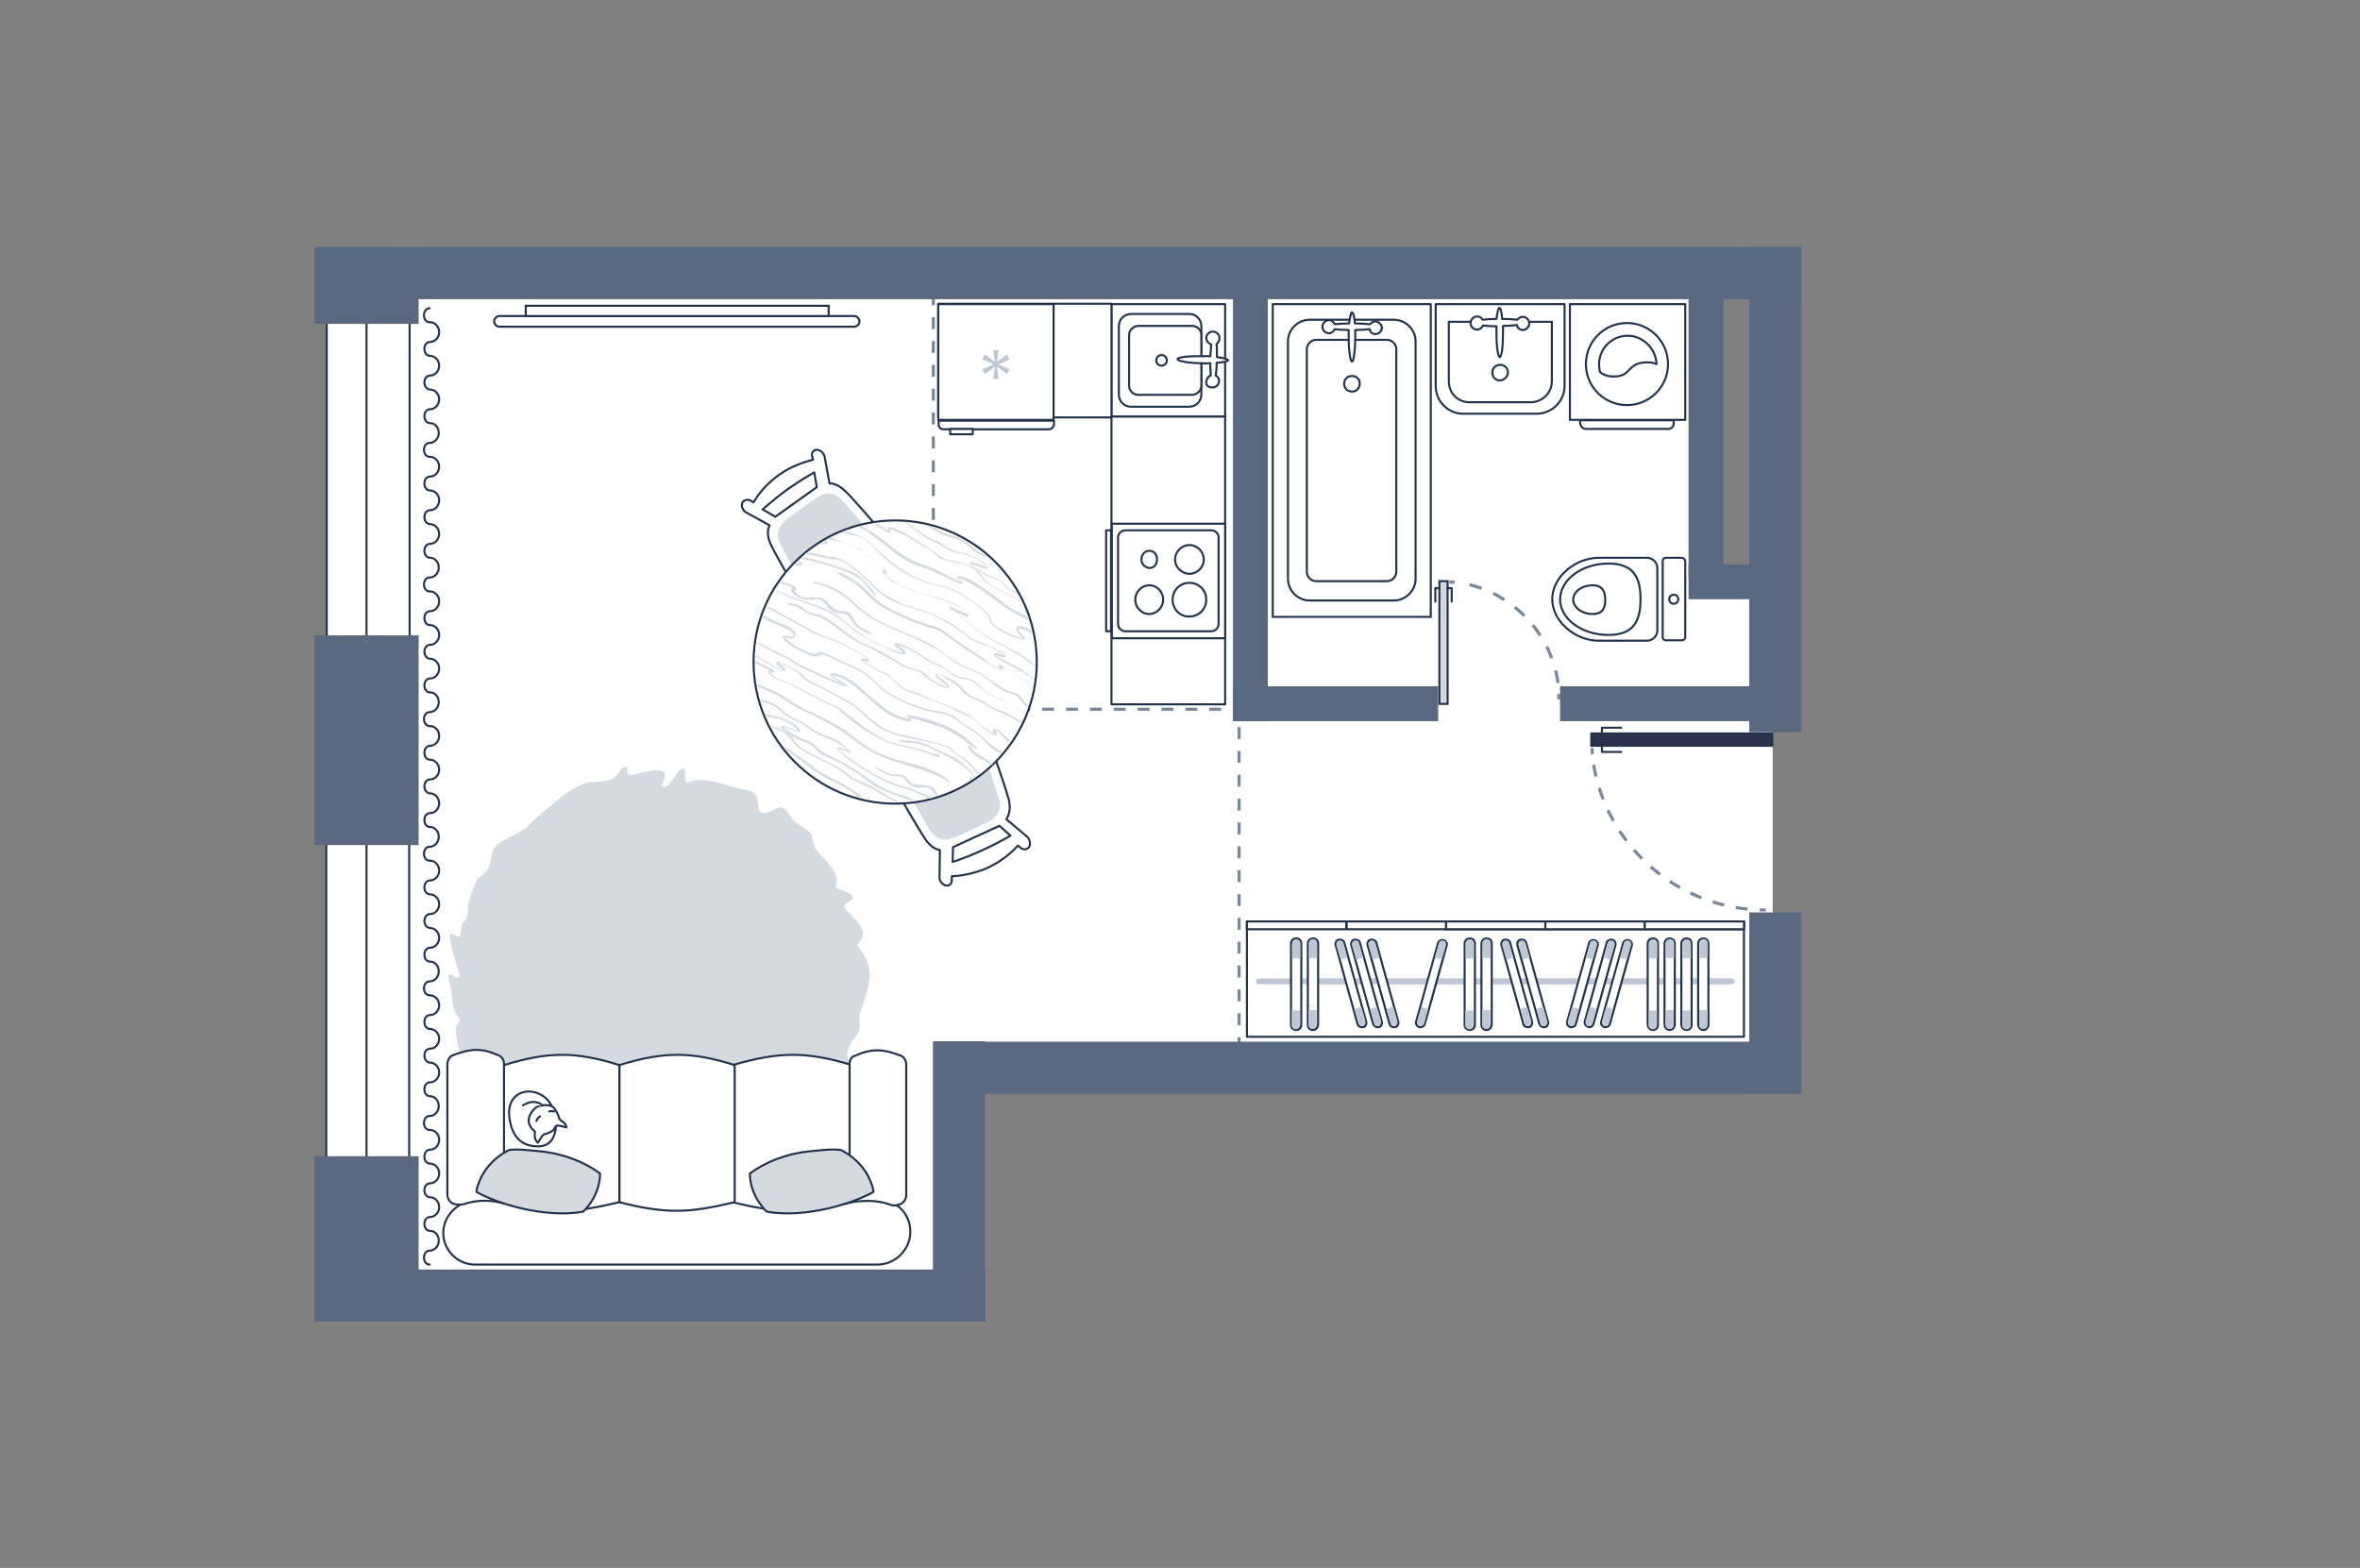 <?xml version="1.0" encoding="utf-8"?>
<!-- Generator: Adobe Illustrator 24.1.2, SVG Export Plug-In . SVG Version: 6.00 Build 0)  -->
<svg version="1.1" id="Слой_1" xmlns="http://www.w3.org/2000/svg" xmlns:xlink="http://www.w3.org/1999/xlink" x="0px" y="0px"
	 viewBox="0 0 575 382" style="enable-background:new 0 0 575 382;" xml:space="preserve">
<rect x="0" y="0" width="575" height="382" fill="#808080" stroke="none"/>
<style type="text/css">
	.st0{fill:#FFFFFF;}
	.st1{fill:#FFFFFF;stroke:#22314C;stroke-width:0.5;}
	.st2{fill:none;stroke:#22314C;stroke-width:0.5;}
	.st3{fill:none;stroke:#79879B;stroke-width:0.75;stroke-dasharray:2.906,2.906;}
	.st4{fill:#5B6980;}
	.st5{fill:none;stroke:#79879B;stroke-width:0.75;}
	.st6{fill:#2B344C;stroke:#22314C;stroke-width:0.5;stroke-miterlimit:10;}
	.st7{fill:none;stroke:#22314C;stroke-width:0.5;stroke-linecap:round;stroke-linejoin:round;}
	.st8{fill:#FFFFFF;stroke:#22314C;stroke-width:0.5;stroke-linecap:round;stroke-linejoin:round;}
	.st9{fill-rule:evenodd;clip-rule:evenodd;fill:#D5D9E0;}
	
		.st10{fill-rule:evenodd;clip-rule:evenodd;fill:#FFFFFF;fill-opacity:0.1;stroke:#22314C;stroke-width:0.5;stroke-linecap:round;stroke-linejoin:round;}
	.st11{fill:none;stroke:#79879B;stroke-width:0.75;stroke-dasharray:3.11,3.11;}
	.st12{fill:#D5D9E0;stroke:#22314C;stroke-width:0.5;}
	.st13{fill:#FFFFFF;fill-opacity:0.1;stroke:#22314C;stroke-width:0.5;}
	.st14{fill:#D5D9E0;}
	.st15{fill:#BFC6D4;}
	.st16{fill:#22314C;}
</style>
<g id="bg_1_">
	<polygon class="st0" points="85.2,317.2 233.7,317.2 233.7,261.3 431.9,261.3 431.9,141.5 414.8,141.5 414.8,65.5 431.9,65.5 
		431.9,65.5 233.7,65.5 233.7,65.5 85.2,65.5 	"/>
</g>
<g id="windows_1_">
	<g>
		<rect x="79.5" y="202.1" class="st1" width="20.2" height="82.5"/>
		<line class="st2" x1="89.3" y1="284.7" x2="89.3" y2="202.6"/>
	</g>
	<g>
		<rect x="79.6" y="75.8" class="st1" width="20.2" height="83.2"/>
		<line class="st2" x1="89.3" y1="159.1" x2="89.3" y2="76.2"/>
	</g>
</g>
<g id="plan">
	<polyline class="st3" points="301.9,255.6 301.9,172.8 227.4,172.8 227.4,69.4 	"/>
	<rect x="76.6" y="281.7" class="st4" width="25.4" height="40.3"/>
	<rect x="76.6" y="154.8" class="st4" width="25.4" height="51.1"/>
	<rect x="76.6" y="60.2" class="st4" width="25.4" height="18.7"/>
	<rect x="90.8" y="309.3" class="st4" width="149.3" height="12.7"/>
	<rect x="227.3" y="253.7" class="st4" width="12.7" height="68.2"/>
	<rect x="426.2" y="222.3" class="st4" width="12.7" height="44.1"/>
	<rect x="426.2" y="60.1" class="st4" width="12.7" height="118.3"/>
	<rect x="229.9" y="253.8" class="st4" width="209" height="12.7"/>
	<rect x="94.9" y="60.2" class="st4" width="344" height="12.7"/>
	<rect x="300.4" y="63" class="st4" width="8.5" height="112.7"/>
	<rect x="300.4" y="167.2" class="st4" width="50" height="8.5"/>
	<rect x="380.1" y="167.2" class="st4" width="50.8" height="8.5"/>
	<rect x="411.4" y="137.5" class="st4" width="19.5" height="8.5"/>
	<rect x="411.4" y="65.5" class="st4" width="8.5" height="75.1"/>
	<g>
		<g>
			<path class="st5" d="M430.2,221.7c-0.5,0-1,0-1.5,0"/>
			<path class="st3" d="M425.8,221.5c-19.4-2-35-17.1-37.7-36.3"/>
			<path class="st5" d="M388,183.8c-0.1-0.5-0.1-1-0.1-1.5"/>
		</g>
	</g>
	<rect x="387.7" y="178.7" class="st6" width="44.1" height="3"/>
	<polyline class="st7" points="390.3,181.7 390.3,183.2 395,183.2 	"/>
	<polyline class="st7" points="390.3,178.8 390.3,177.3 395,177.3 	"/>
	<g>
		<g>
			<rect x="310.1" y="74.1" class="st8" width="38.5" height="76.2"/>
			<path class="st8" d="M344.9,141c0,2.9-2.4,5.3-5.3,5.3h-20.5c-2.9,0-5.3-2.4-5.3-5.3V83.2c0-2.9,2.4-5.3,5.3-5.3h20.5
				c2.9,0,5.3,2.4,5.3,5.3V141z"/>
			<path class="st8" d="M320.7,141.6c-1.3,0-2.3-1.1-2.3-2.3V85.1c0-1.3,1.1-2.3,2.3-2.3h17.2c1.3,0,2.3,1.1,2.3,2.3v54.2
				c0,1.3-1.1,2.3-2.3,2.3H320.7z"/>
		</g>
		<path class="st8" d="M335.1,78.3c-0.6,0-1.1,0.4-1.3,0.7c-1-0.1-2.3-0.2-3.7-0.2c-0.1-1.6-0.4-2.7-0.7-2.7c-0.2,0-0.5,1.1-0.7,2.7
			c-1.3,0-2.5,0.1-3.5,0.2c-0.2-0.5-0.8-1-1.4-1c-0.8,0-1.6,0.7-1.6,1.6c0,0.8,0.7,1.6,1.6,1.6c0.6,0,1.2-0.5,1.4-1
			c0.8,0.1,2.1,0.2,3.4,0.2c0,0.6,0,1.1,0,1.7c0,3.3,0.4,6,0.8,6c0.4,0,0.8-2.7,0.8-6c0-0.6,0-1.2,0-1.7c1.3,0,2.7-0.1,3.5-0.2
			c0.1,0.7,0.7,1.2,1.4,1.2c0.8,0,1.6-0.7,1.6-1.6C336.6,79.1,335.9,78.3,335.1,78.3z"/>
		<path class="st8" d="M331.3,93.5c0-1.1-0.8-1.9-1.9-1.9c-1.1,0-1.9,0.8-1.9,1.9s0.8,1.9,1.9,1.9C330.4,95.5,331.3,94.5,331.3,93.5
			z"/>
	</g>
	<g>
		<path class="st8" d="M356.5,100.8h17.9c3.7,0,6.8-3,6.8-6.8V74.1h-31.4V94C349.8,97.8,352.8,100.8,356.5,100.8z"/>
		<path class="st8" d="M358,98h15c2.8,0,5.1-2.3,5.1-5.1V78.4H353v14.5C353,95.8,355.2,98,358,98z"/>
		<path class="st8" d="M367.4,90.8c0-1.1-0.8-1.9-1.9-1.9s-1.9,0.8-1.9,1.9s0.8,1.9,1.9,1.9C366.5,92.6,367.4,91.7,367.4,90.8z"/>
		<path class="st8" d="M366.2,81.1c0-0.6,0-1.1,0-1.7c1.3,0,2.5-0.1,3.4-0.2c0.1,0.7,0.7,1.2,1.4,1.2c0.8,0,1.6-0.7,1.6-1.6
			c0-0.8-0.7-1.6-1.6-1.6c-0.6,0-1.1,0.4-1.3,0.7c-1-0.1-2.2-0.2-3.7-0.2c-0.1-1.6-0.4-2.7-0.7-2.7c-0.2,0-0.5,1.1-0.7,2.7
			c-1.3,0-2.5,0.1-3.4,0.2c-0.2-0.5-0.7-0.8-1.3-0.8c-0.8,0-1.6,0.7-1.6,1.6s0.7,1.6,1.6,1.6c0.6,0,1.2-0.4,1.4-1
			c0.8,0.1,2.1,0.2,3.3,0.2c0,0.5,0,1.1,0,1.7c0,3.3,0.4,5.8,0.8,5.8C365.9,86.9,366.2,84.3,366.2,81.1z"/>
	</g>
	<g>
		<path class="st8" d="M389.5,135.9c-5.5,0-11.3,4.5-11.3,10.1c0,5.5,5.7,10.1,11.3,10.1c0.1,0,0.4,0,0.5,0s0.1,0,0.2,0h11.1
			c1.3,0,2.5-1.1,2.5-2.5v-15.2c0-1.3-1.1-2.5-2.5-2.5h-11.1c-0.1,0-0.1,0-0.2,0C389.8,136,389.6,135.9,389.5,135.9z"/>
		<path class="st8" d="M391.9,137.3c6.5,0,7.8,3.9,7.8,8.7s-1.3,8.7-7.8,8.7s-11.8-3.9-11.8-8.7
			C380.2,141.2,385.4,137.3,391.9,137.3z"/>
		<path class="st8" d="M388,142.6c2.5,0,3.1,1.6,3.1,3.5s-0.5,3.5-3.1,3.5c-2.5,0-4.7-1.6-4.7-3.5
			C383.3,144.1,385.5,142.6,388,142.6z"/>
		<path class="st8" d="M410.6,136.7v18.5c0,0.5-0.4,0.8-0.8,0.8h-3.9c-0.5,0-0.8-0.4-0.8-0.8v-18.5c0-0.5,0.4-0.8,0.8-0.8h3.9
			C410.2,135.9,410.6,136.4,410.6,136.7z"/>
		<circle class="st8" cx="407.8" cy="146" r="1.1"/>
	</g>
	<g>
		<rect x="270.8" y="74.1" class="st8" width="27.7" height="27.4"/>
		<path class="st8" d="M289.7,99.1c1.7,0,3-1.3,3-3V79.5c0-1.7-1.3-3-2.9-3h-14.2c-1.7,0-3,1.3-3,3v16.6c0,1.7,1.3,3,3,3H289.7z"/>
		<path class="st8" d="M290.4,96.2c1.2,0,2.3-1,2.3-2.2V81.6c0-1.2-1-2.2-2.3-2.2h-13c-1.2,0-2.3,1-2.3,2.2V94c0,1.2,1,2.2,2.3,2.2
			H290.4z"/>
		<path class="st8" d="M284.3,87.8c0-0.7-0.6-1.3-1.3-1.3s-1.3,0.6-1.3,1.3c0,0.7,0.6,1.3,1.3,1.3S284.3,88.5,284.3,87.8z"/>
		<path class="st8" d="M295.3,94.4c0.9,0.1,1.7-0.7,1.7-1.5c0.1-0.6-0.3-1.1-0.8-1.4c0.1-0.9,0.3-1.9,0.2-3.1
			c1.7-0.1,2.8-0.4,2.8-0.6c0-0.3-1.1-0.6-2.7-0.8c0-1.2,0-2.4-0.1-3.2c0.4-0.3,0.7-0.7,0.7-1.3c0.1-0.9-0.7-1.7-1.5-1.7
			c-0.9-0.1-1.7,0.7-1.7,1.5c0,0.7,0.5,1.4,1.2,1.6c0,0.8-0.2,1.8-0.2,2.9c-0.5,0-1.2-0.1-1.8,0c-3.4-0.1-6.2,0.2-6.2,0.7
			s2.8,1,6.2,1c0.6,0.1,1.2,0,1.8,0c-0.1,1.1,0.1,2.1,0.1,3c-0.6,0.2-1,0.8-1.1,1.5C293.7,93.6,294.3,94.4,295.3,94.4z"/>
	</g>
</g>
<g id="furniture_1_">
	<path class="st9" d="M163.1,288.8c0,0,6.7-0.7,11.2-1.9c5.2-1.4,2.3-1.4,7-3.8c1.1-0.5,1.3,0.7,2.6-0.2c1.2-0.9-0.3-1.4,3.1-3.1
		c2.3-1.2,4.6-2,6.3-4.1c1.5-1.7,1.6,1.3,3.1-2c1.2-6.9,6.3-2.6,6.3-8.3c0-2,2-2.5,3.7-4.5c1.6-2-0.7-2.7,0.2-5.1
		c0.6-1.7,1.5-2.7,2.2-3.7c1.4-2.1,0.2-3.4,0.7-5.1c0.2-0.6,0.5-1.7,1.3-3.9c1.5-5.2,1.9-7.6-1.7-12.5c-1-1.3,4.6-2.1-2.6-8.5
		c-2.5-2.1,1.8-2.3,1.2-3.6c-0.5-1.3-3.2-1.5-3.9-2.3c-0.7-1,2.1-1.8-3.6-7.6c-3.3-3.3-1.6-5-3-5.9l-2.9-2.1
		c-1.5-0.7-2.2-3.2-3.6-3.8s-3.5,2-5.2,1.1c-1.8-0.9,0.5-4.7-3.5-5.4s-10.6-3.5-13.5-2.1c-3,1.5-0.5-3.4-2.2-3.1
		c-1.6,0.3-2.7,4.3-4.4,4.4c-2.6,0.2,5.2-6.5-6.9-3.1c-3.8,1.1-1.1-2.3-2.9-1.7c-1.1,0.4-1.7,2.6-3.3,3c-5,1.4-4.8-0.9-11.8,4.1
		c-1.4,1.1-7.9,6.4-8.5,7.4c-0.6,0.9-6.8,3.4-8,5.1c-1.1,1.6-0.7,3.5-1.4,4.8c-1.3,2.5-2.5,2.2-2.9,3.1c-0.6,1-2.2,5.6-2.2,6.5
		c0.1,4.8-1.5,2.1-1.7,6.2c-0.2,4.2-5.5-6.2-0.7,9.1c1.6,5.1-3.2-1.5-2.2,2.6s0.5,6.5,2.1,8.8s-1.1,0.6-0.3,4.7
		c0.3,1.7,0.3,14,26.7,30.6c14.1,8.8,11.6,5.6,12.2,5.6c1.1,0,2.3,0.4,3.2,0.7c0.9,0.3,1.5-1.3,2.9-1.4c2.6-0.1,2.8,1.2,4.8,1.8
		C162.8,289.9,161.4,289.3,163.1,288.8z"/>
	<g>
		<g>
			<path class="st8" d="M382.5,102.3h28.1V74.1h-28.1V102.3z"/>
			<path class="st10" d="M386.4,104.5h20.1c0.7,0,1.3-0.6,1.3-1.3v-0.8H385v0.8C385.1,103.9,385.7,104.5,386.4,104.5z"/>
		</g>
		<circle class="st8" cx="396.4" cy="88.7" r="10"/>
		<path class="st8" d="M393.8,91.7c3.5-0.2,2.8-3.1,6.9-3.4c1.3-0.1,2.2,0.1,2.9,0.4c-0.1-3.7-3.3-6.9-7-6.9c-3.9,0-7,3.1-7,7
			c0,0.6,0.1,1.2,0.2,1.8C390.5,91.3,392,91.9,393.8,91.7z"/>
	</g>
	<g>
		<g>
			<g>
				<path class="st5" d="M379.8,170.4c0-0.4,0-0.9,0-1.3"/>
				<path class="st11" d="M379.6,166.4c-1.7-12.4-11.5-22.4-23.8-24.4"/>
				<path class="st5" d="M354.4,141.9c-0.4-0.1-0.9-0.1-1.3-0.1"/>
			</g>
		</g>
		<rect x="350.7" y="141.6" class="st12" width="2" height="29.9"/>
		<polyline class="st7" points="352.6,143.3 353.7,143.3 353.7,146.6 		"/>
		<polyline class="st7" points="350.7,143.3 349.7,143.3 349.7,146.6 		"/>
	</g>
	<rect x="270.8" y="101.5" class="st8" width="27.7" height="70.1"/>
	<rect x="228.6" y="74" class="st8" width="42.2" height="27.7"/>
	<g>
		<g>
			<path class="st8" d="M270.9,155.5v-27.9h27.6v27.9H270.9z"/>
			<path class="st8" d="M274.2,129.2h20.9c1,0,1.8,0.8,1.8,1.8v21c0,1-0.8,1.8-1.8,1.8h-20.9c-1,0-1.8-0.8-1.8-1.8v-21.1
				C272.4,130,273.3,129.2,274.2,129.2z"/>
			<path class="st8" d="M276.6,146.1c0-1.9,1.6-3.5,3.4-3.5c1.9,0,3.4,1.6,3.4,3.5s-1.6,3.5-3.4,3.5
				C278.1,149.6,276.6,148,276.6,146.1z"/>
			<path class="st8" d="M285.7,146.1c0-2.3,1.8-4.1,4.1-4.1c2.3,0,4.1,1.8,4.1,4.1s-1.8,4.1-4.1,4.1
				C287.5,150.3,285.7,148.4,285.7,146.1z"/>
			<path class="st8" d="M286.3,136.3c0-1.9,1.6-3.5,3.5-3.5c1.9,0,3.5,1.6,3.5,3.5s-1.6,3.5-3.5,3.5
				C287.9,139.8,286.3,138.2,286.3,136.3z"/>
			<path class="st8" d="M278.1,136.3c0-1.1,0.8-2.1,1.9-2.1s1.9,0.8,1.9,2.1s-0.8,2.1-1.9,2.1C278.9,138.2,278.1,137.4,278.1,136.3z
				"/>
		</g>
		<rect x="269.5" y="129.2" class="st8" width="1.2" height="24.6"/>
	</g>
	<g>
		<g>
			<path class="st7" d="M104.7,242.5c-0.8,0-1.4-0.7-1.4-1.7s0.6-1.7,1.4-1.7c1.2,0,2.2-1.1,2.2-2.4c0-0.7-0.2-1.3-0.7-1.8
				c-0.4-0.4-0.8-0.6-1.4-0.6c-0.8,0-1.4-0.7-1.4-1.7s0.6-1.7,1.4-1.7c1.2,0,2.2-1.1,2.2-2.4c0-1.3-1-2.4-2.2-2.4
				c-0.7,0-1.4-0.7-1.4-1.7s0.6-1.7,1.4-1.7c1.2,0,2.2-1.1,2.2-2.4s-1-2.4-2.2-2.4c-0.8,0-1.4-0.7-1.4-1.7s0.6-1.7,1.4-1.7
				c1.2,0,2.2-1.1,2.2-2.4c0-1.3-1-2.4-2.2-2.4"/>
		</g>
		<g>
			<path class="st7" d="M104.7,209.7c-0.8,0-1.4-0.7-1.4-1.7s0.6-1.7,1.4-1.7c1.2,0,2.2-1.1,2.2-2.4c0-0.7-0.2-1.3-0.7-1.8
				c-0.4-0.4-0.8-0.6-1.4-0.6c-0.8,0-1.4-0.7-1.4-1.7s0.6-1.7,1.4-1.7c1.2,0,2.2-1.1,2.2-2.4c0-1.3-1-2.4-2.2-2.4
				c-0.7,0-1.4-0.7-1.4-1.7s0.6-1.7,1.4-1.7c1.2,0,2.2-1.1,2.2-2.4c0-1.3-1-2.4-2.2-2.4c-0.8,0-1.4-0.7-1.4-1.7s0.6-1.7,1.4-1.7
				c1.2,0,2.2-1.1,2.2-2.4s-1-2.4-2.2-2.4"/>
		</g>
		<g>
			<path class="st7" d="M104.7,176.9c-0.8,0-1.4-0.7-1.4-1.7s0.6-1.7,1.4-1.7c1.2,0,2.2-1.1,2.2-2.4c0-0.7-0.2-1.3-0.7-1.8
				c-0.4-0.4-0.8-0.6-1.4-0.6c-0.8,0-1.4-0.7-1.4-1.7s0.6-1.7,1.4-1.7c1.2,0,2.2-1.1,2.2-2.4c0-1.3-1-2.4-2.2-2.4
				c-0.7,0-1.4-0.7-1.4-1.7s0.6-1.7,1.4-1.7c1.2,0,2.2-1.1,2.2-2.4c0-1.3-1-2.4-2.2-2.4c-0.8,0-1.4-0.7-1.4-1.7s0.6-1.7,1.4-1.7
				c1.2,0,2.2-1.1,2.2-2.4c0-1.3-1-2.4-2.2-2.4"/>
		</g>
		<g>
			<path class="st7" d="M104.7,144.1c-0.8,0-1.4-0.7-1.4-1.7s0.6-1.7,1.4-1.7c1.2,0,2.2-1.1,2.2-2.4c0-0.7-0.2-1.3-0.7-1.8
				c-0.4-0.4-0.8-0.6-1.4-0.6c-0.8,0-1.4-0.7-1.4-1.7s0.6-1.7,1.4-1.7c1.2,0,2.2-1.1,2.2-2.4s-1-2.4-2.2-2.4c-0.7,0-1.4-0.7-1.4-1.7
				s0.6-1.7,1.4-1.7c1.2,0,2.2-1.1,2.2-2.4s-1-2.4-2.2-2.4c-0.8,0-1.4-0.7-1.4-1.7s0.6-1.7,1.4-1.7c1.2,0,2.2-1.1,2.2-2.4
				s-1-2.4-2.2-2.4"/>
		</g>
		<g>
			<path class="st7" d="M104.7,111.3c-0.8,0-1.4-0.7-1.4-1.7s0.6-1.7,1.4-1.7c1.2,0,2.2-1.1,2.2-2.4c0-0.7-0.2-1.3-0.7-1.8
				c-0.4-0.4-0.8-0.6-1.4-0.6c-0.8,0-1.4-0.7-1.4-1.7s0.6-1.7,1.4-1.7c1.2,0,2.2-1.1,2.2-2.4s-1-2.4-2.2-2.4c-0.7,0-1.4-0.7-1.4-1.7
				s0.6-1.7,1.4-1.7c1.2,0,2.2-1.1,2.2-2.4s-1-2.4-2.2-2.4c-0.8,0-1.4-0.7-1.4-1.7s0.6-1.7,1.4-1.7c1.2,0,2.2-1.1,2.2-2.4
				s-1-2.4-2.2-2.4"/>
		</g>
		<g>
			<path class="st7" d="M104.7,78.5c-0.8,0-1.4-0.7-1.4-1.7s0.6-1.7,1.4-1.7"/>
		</g>
		<g>
			<path class="st7" d="M104.7,308.1c-0.8,0-1.4-0.7-1.4-1.7s0.6-1.7,1.4-1.7c1.2,0,2.2-1.1,2.2-2.4c0-0.7-0.2-1.3-0.7-1.8
				c-0.4-0.4-0.8-0.6-1.4-0.6c-0.8,0-1.4-0.7-1.4-1.7s0.6-1.7,1.4-1.7c1.2,0,2.2-1.1,2.2-2.4c0-1.3-1-2.4-2.2-2.4
				c-0.7,0-1.4-0.7-1.4-1.7s0.6-1.7,1.4-1.7c1.2,0,2.2-1.1,2.2-2.4c0-1.3-1-2.4-2.2-2.4c-0.8,0-1.4-0.7-1.4-1.7s0.6-1.7,1.4-1.7
				c1.2,0,2.2-1.1,2.2-2.4c0-1.3-1-2.4-2.2-2.4"/>
		</g>
		<g>
			<path class="st7" d="M104.7,275.3c-0.8,0-1.4-0.7-1.4-1.7s0.6-1.7,1.4-1.7c1.2,0,2.2-1.1,2.2-2.4c0-0.7-0.2-1.3-0.7-1.8
				c-0.4-0.4-0.8-0.6-1.4-0.6c-0.8,0-1.4-0.7-1.4-1.7s0.6-1.7,1.4-1.7c1.2,0,2.2-1.1,2.2-2.4c0-1.3-1-2.4-2.2-2.4
				c-0.7,0-1.4-0.7-1.4-1.7s0.6-1.7,1.4-1.7c1.2,0,2.2-1.1,2.2-2.4s-1-2.4-2.2-2.4c-0.8,0-1.4-0.7-1.4-1.7s0.6-1.7,1.4-1.7
				c1.2,0,2.2-1.1,2.2-2.4c0-1.3-1-2.4-2.2-2.4"/>
		</g>
	</g>
	<g>
		<path class="st1" d="M221.8,300.1c0,4.3-3.6,8-8,8h-98.1c-4.2,0-7.7-3.5-7.7-7.7c0-4.2,3.4-7.4,7.6-8.2c0.1,0,0.4-0.1,0.5-0.1
			c0.2,0,0.7-0.1,1.6-0.1c0.8,0,1.9-0.1,3.1-0.1c2.5-0.1,5.8-0.2,9.3-0.4c7-0.2,43.1-0.4,46.7-0.4c1.4,0,3,0.1,4.5,0.2l6,1
			c2.2,0.4,4.3,0.4,6.5,0.2c4.5-0.4,12.4-0.8,18.1-0.4c0.8,0,1.6,0.1,2.3,0.1C218.7,292.5,221.8,295.9,221.8,300.1z"/>
		<path class="st1" d="M207.6,259.5v33.4c-5.7,1.3-10.3,2.1-14.6,2.1c-4.5,0-8.9-0.7-14.5-2.1v-33.4c5.8-1.7,10.3-2.5,14.7-2.5
			C197.6,257,201.9,257.8,207.6,259.5z"/>
		<path class="st1" d="M179,259.5v33.4c-5.5,1.3-9.8,2.1-14.1,2.1c-4.2,0-8.6-0.7-14-2.1v-33.4c5.5-1.7,9.9-2.5,14.2-2.5
			C169.3,257,173.6,257.8,179,259.5z"/>
		<path class="st1" d="M150.9,259.5v33.4c-5.5,1.3-9.8,2.1-14.1,2.1c-4.2,0-8.6-0.7-14-2.1v-33.4c5.5-1.7,9.9-2.5,14.2-2.5
			C141.2,257,145.5,257.8,150.9,259.5z"/>
		<path class="st1" d="M207,259.2v33.7c3.6-0.4,6.5-0.6,9.9,0.6c0.8,0.4,1.8,0.1,2.7-0.2c0.7-0.5,1.2-1.2,1.2-2.2v-31.7
			c0-1-0.5-1.8-1.3-2.2c-2.2-0.8-4-1.3-5.7-1.3s-3.4,0.4-5.4,1.3C207.4,257.4,207,258.3,207,259.2z"/>
		<path class="st1" d="M122.8,259.2v34c-3.1-0.8-6.3-1-9.9,0.2c-0.8,0.2-1.8,0.1-2.7-0.2c-0.7-0.5-1.2-1.2-1.2-2.2v-31.7
			c0-1,0.5-1.8,1.3-2.2c2.2-0.8,4-1.3,5.7-1.3s3.4,0.4,5.4,1.3C122.3,257.4,122.8,258.3,122.8,259.2z"/>
		<path class="st12" d="M184.9,292.9c-1.1-1.7-2.2-4.1-2.2-7c3.7-2.7,8.7-4.8,14.6-5.4c3.9-0.4,5.7-0.5,6.6-0.4c0.5,0,0.7,0.1,1,0.1
			c0.1,0,0.1,0.1,0.2,0.1l0,0c0.1,0,0.1,0.1,0.2,0.1c3.5,1.9,5.4,4.5,6.4,6.5c0.5,1.1,0.8,1.9,1,2.7c0.1,0.4,0.1,0.6,0.1,0.7v0.1
			c-2.2,1.3-6.3,2.9-10.9,4c-4.8,1.1-10.3,1.7-15.1,0.8l-0.1-0.1c-0.1-0.1-0.2-0.2-0.5-0.5C186,294.3,185.5,293.7,184.9,292.9z"/>
		<path class="st12" d="M144,292.9c1.1-1.7,2.2-4.1,2.2-7c-3.7-2.7-8.7-4.8-14.6-5.4c-3.9-0.4-5.7-0.5-6.6-0.4c-0.5,0-0.7,0.1-1,0.1
			c-0.1,0-0.1,0.1-0.2,0.1l0,0c-0.1,0-0.1,0.1-0.2,0.1c-3.5,1.9-5.4,4.5-6.4,6.5c-0.5,1.1-0.8,1.9-1,2.7c-0.1,0.4-0.1,0.6-0.1,0.7
			v0.1c2.2,1.3,6.3,2.9,10.9,4c4.8,1.1,10.3,1.7,15.1,0.8l0.1-0.1c0.1-0.1,0.2-0.2,0.5-0.5C142.9,294.3,143.5,293.7,144,292.9z"/>
	</g>
	<g>
		<path class="st13" d="M208.1,77c0.7,0,1.3,0.6,1.3,1.3s-0.6,1.3-1.3,1.3h-86.4c-0.7,0-1.3-0.6-1.3-1.3s0.6-1.3,1.3-1.3H208.1z"/>
		<rect x="128.1" y="74.5" class="st1" width="73.8" height="2.5"/>
	</g>
	<g>
		<g>
			<g>
				<path class="st7" d="M191.9,119.2c3.7-2.6,6.5-4.1,6.5-4.1l0.6,3.6l-10.1,7.2l-3.1-1.8C185.9,124.1,188.2,121.9,191.9,119.2z"/>
				<path class="st7" d="M188,133.1l0.1,0.1c0.3,0.9,5,9.1,6.5,11.5c0.6,1,1.3,1.7,2.2,1.9c1.2,0.2,2.1-0.4,2.5-0.8l15.3-10.9
					l0.1-0.1c0.4-0.3,1.4-1,1.5-2.2c0.1-0.8-0.2-1.7-1-2.6c-1.9-2.2-8.1-9.3-8.7-9.8c-0.6-0.6-2.4-2.5-4.4-2.4l-1.2-6.6
					c-0.2-0.7-0.9-1.5-1.7-1.6c-1-0.1-1.6,0.7-1.3,1.7l0.2,0.7c-1.8,0.5-5.1,1.4-8.3,3.7c-3.2,2.3-5.2,4.9-6.2,6.7l-0.7-0.4
					c-0.8-0.5-1.9-0.1-2.1,0.7c-0.2,0.7,0.2,1.7,0.9,2.1l5.8,3.2C186.5,130.1,187.6,132.2,188,133.1z"/>
			</g>
			<path class="st14" d="M212.4,134.5c0.4-0.2,1.2-0.9,1.2-1.8c0.1-0.7-0.3-1.5-0.9-2.2c-1.6-1.8-6.8-7.8-7.2-8.3
				c-0.3-0.4-1.2-1.3-2.4-1.8H203c-0.1,0-0.1,0-0.2,0c-0.7-0.2-1.9-0.3-3.3,0.6c-2.4,1.3-8.4,6-8.4,6s-1.6,1.5-1.6,3.4
				c0,0.4,0.1,0.6,0.2,1l0,0c0.2,0.7,0.5,1.4,0.6,1.6l0.1,0.1c0.3,0.7,4.1,7.6,5.4,9.6c0.5,0.9,1.1,1.4,1.8,1.6
				c1,0.2,1.7-0.4,2.1-0.6L212.4,134.5L212.4,134.5z"/>
		</g>
		<g>
			<g>
				<path class="st7" d="M239.2,207.2c-4.1,1.9-7.1,2.8-7.1,2.8l0.1-3.6l11.3-5.2l2.7,2.4C246.1,203.6,243.3,205.4,239.2,207.2z"/>
				<path class="st7" d="M245.7,194.4l-0.1-0.1c-0.1-0.9-3.2-9.9-4.2-12.5c-0.4-1.1-1-1.9-1.8-2.2c-1.1-0.4-2.1,0-2.6,0.3l-17.1,7.9
					l-0.1,0.1c-0.4,0.3-1.6,0.7-1.9,1.9c-0.2,0.8-0.1,1.7,0.5,2.8c1.4,2.5,6.2,10.7,6.7,11.3c0.4,0.7,1.8,2.9,3.9,3.2l-0.1,6.7
					c0,0.8,0.6,1.6,1.4,1.9c0.9,0.3,1.7-0.4,1.6-1.4v-0.8c1.9-0.1,5.2-0.5,8.8-2.1c3.6-1.7,6-3.9,7.3-5.4l0.6,0.5
					c0.7,0.7,1.9,0.5,2.2-0.3c0.3-0.7,0.1-1.7-0.5-2.3l-5.1-4.3C246.5,197.6,245.9,195.3,245.7,194.4z"/>
			</g>
			<path class="st14" d="M221.9,188.4c-0.4,0.1-1.3,0.6-1.6,1.6c-0.2,0.7,0,1.5,0.5,2.4c1.2,2.1,5.2,8.9,5.5,9.5
				c0.3,0.4,1,1.5,2,2.2h0.1c0.1,0,0.1,0,0.2,0.1c0.7,0.3,1.8,0.6,3.4,0c2.6-0.8,9.4-4.3,9.4-4.3s1.8-1.1,2.2-3c0.1-0.3,0-0.6,0-1
				l0,0c0-0.8-0.2-1.4-0.3-1.7l-0.1-0.1c-0.2-0.8-2.6-8.2-3.5-10.5c-0.4-1-0.8-1.6-1.5-1.9c-0.9-0.4-1.8,0-2.2,0.2L221.9,188.4
				L221.9,188.4z"/>
		</g>
		<g>
			<circle class="st8" cx="218.1" cy="161.3" r="34.5"/>
			<g>
				<path class="st14" d="M228.6,135.7c2.2,1.9,7.5,0.3,10.5,5c1.3,1.9,5.5,3.7,7.4,4.7l0.7,0.3c0.6,0.3,1.1,0.6,1.5,0.8
					c-0.1-0.1-0.1-0.3-0.2-0.4c-0.3-0.2-0.7-0.3-1-0.4l-0.2-0.1c-2.3-1.2-6.8-2.9-8.1-5.3c-1.3-2.4-5.4-3.5-7.9-3.8
					c-2.2-0.4-3.1-2-5.4-3.2c-1.2-0.7-8.6-5.8-9.6-4.7c0.2,1.2-0.2,0.4-1.5-0.3c-0.4-0.3-0.8-0.5-1.1-0.7c-0.2,0-0.4,0.1-0.7,0.1
					c0.9,0.5,1.9,1.2,3.1,1.9s0.5,0,0.9-0.7c3.3,1.3,4.7,2.1,7.6,4C226.8,134.2,226.7,133.8,228.6,135.7z"/>
				<path class="st14" d="M205.1,150.8c-3.2-3.1-11.4-4.6-15.9-7c0.1,0.1,0.3,0.3,0.4,0.4c1.3,0.7,2.6,1.3,4.1,1.8
					c3.2,1.1,8.4,2.8,10.8,4.7c2.9,2.3,3.2,3,6.7,4.8c0.1,0,10.2,5.8,9.4,3.3c-0.2-0.9-3.6-2.4,0-1c3.1,1.3,4.5,3.1,8,4.4
					c1.1,0.5,2,1.1,2.9,1.8c0,0,0.8,0.9,3,1.4c2.5,0.3,2.8,0.7,4.6,2.5c0.9,0.9,2.6,1.6,4,2.3c0.4,0.2,0.8,0.4,1.1,0.5
					c0.6,0.3,1.4,0.7,2,1c1.3,0.7,2.4,1.3,3.4,2c0,0,0,0,0-0.1c-1.1-0.7-2.2-1.4-3.5-2c-0.8-0.4-1.4-0.8-2-1.1
					c-0.4-0.2-0.6-0.4-1.1-0.5c-1.3-0.6-2.9-1.4-3.7-2.1v-0.1c-1.9-2.1-2.3-2.4-5.1-2.8c-2.6-0.5-3.6-2.5-6.6-3.5
					c-1.2-0.5-8.1-5.6-9.7-4.7c-0.8,0.4,4,2.9,0.6,1.9C214,157.2,208.5,154.1,205.1,150.8z"/>
				<path class="st14" d="M201.7,132.1c0-0.1-0.2-0.3-0.4-0.4c-0.2,0.1-0.4,0.2-0.6,0.3c0.3,0.2,0.3,0.4-0.4,0.2
					c-0.1,0.1-0.3,0.2-0.4,0.3C200.8,132.7,201.6,132.7,201.7,132.1z"/>
				<path class="st14" d="M232.2,131.1c3.9,0.8,3.5,2.9,7.3,4.3c0.6,0.2,1.1,0.5,1.5,0.7c-0.4-0.3-0.8-0.7-1.2-1
					c-1.1-0.5-2.2-1.1-3.5-2.4c-0.2-0.2-0.5-0.4-0.7-0.6c-0.6-0.3-1.1-0.7-1.7-1c-1.5-0.6-3-0.6-5-1.8c-0.3-0.2-0.7-0.4-1-0.6
					c-0.7-0.2-1.3-0.4-2-0.5C228.1,129.5,230.3,130.7,232.2,131.1z"/>
				<path class="st14" d="M232.1,166.3l0.2,0.1c0.6,0.3,1.2,1,1.7,1.5c0.4,0.6,0.8,1,1.3,1.3c1.2,0.8,1.7,1,2.2,1.2
					c0.4,0.1,0.7,0.2,1.4,0.6c0.4,0.2,0.6,0.4,1,0.5c0.2,0.1,0.5,0.3,0.9,0.6c1.2,0.8,2,1.1,3.2,1.6c0.4,0.1,0.9,0.3,1.2,0.5
					c1.3,0.6,1.9,1,2.5,1.4c0.2,0.1,0.6,0.4,1,0.6c0.1-0.1,0.1-0.2,0.2-0.3c-0.4-0.2-0.7-0.4-0.8-0.5c-1.2-0.8-1.7-1.1-2.9-1.7
					c-0.5-0.2-0.9-0.4-1.2-0.5c-1-0.4-2-0.6-3-1.4c-0.4-0.2-0.6-0.4-0.9-0.6c-0.3-0.2-0.5-0.4-1-0.6c-0.6-0.3-1.1-0.5-1.5-0.6
					c-0.5-0.2-0.9-0.3-1.9-1.1c-0.4-0.3-0.8-0.8-1.2-1.2c-0.5-0.7-1.2-1.3-1.9-1.7l-0.2-0.1c0,0-4.8-2.8-4.4-1.2
					c0.2,0.6,1.8,1.6,2.4,2.1c0.3,0.2,0.5,0.4,0.3,0.6c-0.1,0-0.6-0.2-1.4-0.6c-3.3-1.6-2.3-1.2-4.3-3c-0.8-0.6-3.7-0.8-5.9-2.4
					c-2.3-1.6-6.5-3.8-9.1-4.8c-3.9-1.9-7.4-6.3-11.5-7.1c-1.1-0.2-2-0.5-2.8-1.3c0,0-0.7-0.9-2.5-1.1c-0.5-0.1-1-0.1-1.5-0.2
					c0.1,0.2,0.4,0.4,0.5,0.5c0.1,0,0.2,0.1,0.4,0.1c2.7,0.2,2.6,1.8,6.3,2.6c2.5,0.6,5.1,3.2,7.4,4.7c0.7,0.5,1.4,0.9,2.2,1.4
					c1.3,0.9,3.5,1.4,5.4,2.7c1.7,1,3.2,1.7,5.1,2.9c2.7,1.9,4.5,1,6.2,2.8c1.1,1.1,2.6,1.8,3.8,2.5c0.9,0.4,1.6,0.7,2,0.5h0.1
					c0.3-0.3,0-0.7-0.5-1.3c-0.1-0.1-3.8-2.7-1.3-1.8C230.2,165.2,231.3,165.8,232.1,166.3z"/>
				<path class="st14" d="M218.3,134.9c2.1,1.6,4.2,2.7,6.7,3.4c2.2,0.6,4.6,2,7,3.1c0.4,0.2,1.9,0.9,2.4,0.8c-0.1,0,0.2,0,0-0.5
					c-0.4-0.6-1.4-1-0.1-0.6c3.7,1.4,6.9,4.2,10,6.5l0.5,0.3c1.3,0.9,1.9,1.2,2.6,1.6c1.3,0.7,2.4,1.2,3.4,1.7
					c-0.1-0.3-0.2-0.5-0.2-0.8c-1.1-0.6-2.1-1.1-2.9-1.5c-0.6-0.3-1.3-0.6-2.4-1.4l-0.5-0.4c-2.1-1.6-9.1-7.2-11.4-6.7
					c-0.7,0.1,0.7,1.2,0.7,1.2c-0.4,0.3-6.7-3.3-7.7-3.5c-7.9-2.3-9.4-6.1-15.8-9.5c-0.3-0.1-0.5-0.3-0.7-0.4
					c-0.2,0.1-0.5,0.1-0.7,0.2c0.4,0.2,0.8,0.4,1.3,0.7C213.9,131.2,215,132.5,218.3,134.9z"/>
				<path class="st14" d="M214.6,135.1c3.7,3.8,8.9,6.6,14.1,7.6c4,0.8,8.8,4,11.7,6.9c1.5,1.5-0.8,1.8,4.4,4.7
					c1.4,0.7,2.8,1.1,3.9,1.4c0.9,0.2,1.2,0,1-0.3c-0.1-0.2-0.4-0.6-0.8-0.9c-0.3-0.3-0.5-0.5-0.6-0.8c-0.1-0.1-0.1-0.2-0.2-0.3
					c0-0.1,0-0.1,0.1-0.2c0.1,0,0.1-0.1,0.4,0c0.9,0.1,1.9,0.6,2.8,1.3c-0.1-0.3-0.1-0.6-0.2-0.9c-0.4-0.2-0.7-0.4-1.1-0.6
					c-0.6-0.3-1.1-0.4-1.8-0.4c-0.2,0-0.4,0-0.5,0.2c-0.1,0.1-0.2,0.3-0.2,0.5c0,0.1,0,0.5,0.2,0.6c0.2,0.3,0.4,0.7,0.8,1
					c0.3,0.2,0.5,0.5,0.5,0.5s-0.1,0-0.5-0.1c-1.1-0.2-2.3-0.7-3.6-1.3c-5.6-3-1.9-2.6-5.2-5.3c-3.7-3.1-6.8-5.4-11.7-6.3
					c-6-1.4-10.8-5-15.2-9.3c-2.4-2.4-4.2-2.9-6.8-3.6c-0.3,0.1-0.5,0.2-0.8,0.3C210.3,131,209.7,130.1,214.6,135.1z"/>
				<path class="st14" d="M227.4,131.5c-1.2-0.4-4.2-2.6-6.5-4.1c-0.1,0-0.2,0-0.3,0c1.5,1.1,3,2.1,4.3,3.1c1.7,1.3,3.8,1.8,5.7,3.2
					c2.6,1.8,5.6,0.6,9.2,3.7c2.6,2.1-3.6-1.5-3.6-0.1c0,0,1.1,1.1,1.6,1.4c3,2,2.6,1.5,5.2,2.6c0.6,0.2,1,0.7,1.4,1
					c0.8,0.9,1.5,1.4,2.2,1.8c0.4,0.2,0.9,0.4,1.2,0.6c-0.1-0.2-0.2-0.4-0.3-0.5c-0.3-0.1-0.6-0.3-0.9-0.4c-0.6-0.4-1.3-0.8-2-1.6
					c-1.6-1.6-3.1-1.5-5.2-2.8c-3.3-1.9-4.1-2.6,0.1-1c2.2,0.8,1-1.1-0.7-2c-3.7-2.2-4.8-1.3-7.6-2.7
					C230,133,229.2,132.1,227.4,131.5z"/>
				<path class="st14" d="M192.8,143.6c-0.7,0.3,2,3.1,5.4,2.5c0,0,1.5-0.9,3.3,1.6c2.3,3,4.3,0.6,5.7,3.1c1.3,2.3,2.4,2.5,4.6,3.7
					c0.8,0.4,0.4-0.3-0.3-0.7c-2.4-1.3-2.5-1.1-3.8-3.6s-3,0.2-6-3.4c-2.3-2.9-5.7,0.7-8.1-2.9c-0.1-0.2,2.2-0.8-3.3-2.2l0,0
					c-0.1,0.1-0.2,0.3-0.3,0.4l0.4,0.1C190.1,142.2,194.1,143,192.8,143.6z"/>
				<path class="st14" d="M193.1,176.2c-3.2-2-4.5-1.5-6.6-2.3c0.1,0.2,0.2,0.4,0.2,0.6c2.1,0.5,4.4,0.5,7.1,2.8
					c2.6,2.1-3.6-1.5-3.6-0.1c0,0,1.1,1.1,1.6,1.4c3,2,2.6,1.5,5.2,2.6c0.6,0.2,1,0.7,1.4,1c0.8,0.9,1.5,1.4,2.2,1.8
					c2,1.1,3.4,1.3,5.6,2.8c2.3,1.4,3.3,1.9,5.4,3.6c2.9,2.5,7,3.2,10.3,4.7c0.3,0,0.5-0.1,0.8-0.1c-0.9-0.5-1.9-1.1-3.3-1.4
					c-5.2-1.3-8.6-4.8-13.1-7.3c-1.4-0.8-2.8-1.5-4.3-2.2c-0.4-0.2-0.8-0.4-1.1-0.6c-0.6-0.4-1.3-0.8-2-1.6
					c-1.6-1.6-3.1-1.5-5.2-2.8c-3.3-1.9-4.1-2.6,0.1-1C196.1,179,194.8,177.1,193.1,176.2z"/>
				<path class="st14" d="M227.8,193.5c0.1,0.1,0.2,0.2,0.2,0.3c0.2,0,0.3-0.1,0.5-0.2c-0.7-1.1-0.9-2.3-4.2-2.4
					c-4.4,0-1.8-2.6-6-2.5c-1.8,0.1-3.2-1-4.7-1.8c-1.6-0.7,2.1,2.2,4.3,2.2c3.7,0,1.7,1,4.1,2.3
					C224.7,192.9,225.7,190.3,227.8,193.5z"/>
				<path class="st14" d="M202.3,131.1c-0.2,0.1-0.4,0.2-0.6,0.3c0.4,0.1,1.1,0.2,2.2,0.4c2.4,0.5,4.7,1.5,6.8,2.8
					c-0.5-0.4-0.8-0.7-0.9-0.7C208.4,133.2,204.9,131.7,202.3,131.1z"/>
				<path class="st14" d="M210.7,134.7c0.9,0.7,2.4,1.9,3.7,3C213.2,136.5,212,135.5,210.7,134.7z"/>
				<path class="st14" d="M234.3,150.5c2.1,1.7,4.7,3.8,7,5.3c0.9,0.5,1.5,0.8,2.1,1.1s1.3,0.6,2.1,1.1c1,0.7,1.9,1.2,2.9,1.7
					c0.6,0.3,2.4,1.7,3.7,2.6c0-0.1,0-0.2,0-0.3c-1.2-1.1-2.2-1.8-3.6-2.6c-1-0.6-1.9-1.1-2.9-1.6c-0.9-0.6-1.5-0.9-2.3-1.2
					c-0.6-0.3-1.2-0.5-2-1.1c-2.9-1.7-6.2-4.6-9-6.7c0.4,0.2,5.6,3,3,0.3c-3-3.2-7.6-3.3-11.6-4.9c-1.8-0.8-3.7-1.1-5.1-2
					c-0.2-0.1-4.3-2.9-2.9-2.5c1.2,0.4,0.1-0.7-1.4-2.1c0.3,0.3,0.6,0.6,0.8,0.9c0.7,0.9-1.4,0.1,1.5,2.6c1,0.8,2.6,1.6,3.8,2.1
					c3.2,1,5.7,2,9,2.9c1.7,0.5,5.1,1.7,6.1,3.4C234,149.2,227.5,145.2,234.3,150.5z"/>
				<path class="st14" d="M239.5,160.3c-3.8-2.4-6.2-4-9.7-6.7c-0.9-0.6-1.4-0.8-2.4-1.1c0,0-3.2-0.9-4.7-1.5
					c-5.3-2.4-7.5-2.9-11.7-7.3c-1.1-1.2-5.4-4.3-6.7-4.2c-1.3,0,3.1,2,3.3,2.2c3.6,2.4,4.3,4.7,8.6,6.9c3.3,1.7,7.7,3.7,11.4,4.6
					c1.5,0.2,5.9,3.9,7.6,5c1.4,0.8,2.7,1.6,4,2.5c0.3,0.2,0.6,0.4,0.9,0.6c1.3,0.8,2.6,1.6,3.8,1.8c0.5,0,0.6-0.2,0.4-0.5
					c0-0.1,0-0.1,0-0.1l1,0.5c2.7,1.5,4.3,2.9,6.3,4.4c0-0.1,0-0.1,0-0.2c-0.7-0.5-1.4-1.1-2.3-1.7c-1.4-1-2.7-1.8-4.1-2.6l-1.3-0.8
					c-0.4-0.2-0.6-0.3-0.7-0.2s0,0.4,0.2,0.5c0,0.1,0.2,0.3,0.2,0.3c-1,0-2.2-0.8-3.3-1.6C240.1,160.7,239.7,160.5,239.5,160.3z"/>
				<path class="st14" d="M195.8,173.2c0.8,0.4,1.2,0.5,1.6,0.7c0.6,0.3,1,0.4,2.5,1.3l2.3,1.2c3.9,2.1,5.9,4.2,9.4,6.3
					c6.6,4,12.6,3.6,19.4,7.7c1.7,1-0.6-0.9-1.2-1.3c-6.4-4-12.4-2.7-19.9-8.1c-2.9-2.2-4.2-3.4-7.5-5.1c-1.1-0.6-2-1.1-2.3-1.2
					c-1.5-0.8-2-1-2.6-1.3c-0.4-0.1-0.7-0.3-1.6-0.7c-3.9-2-5.3-3.8-10.3-5.6c-0.4-0.2-0.8-0.3-1.1-0.4c0,0.2,0.1,0.4,0.1,0.6l0,0
					c5,1.8,5.5,2.7,9.6,5.1C194.8,172.7,195.3,173,195.8,173.2z"/>
				<path class="st14" d="M203.1,136.3c2-0.6,7.3,4.2,8.6,5.6c3.7,3.8,5.5,4.8,10.7,6.3c5.7,1.6,9.1,3.7,13.8,7.3
					c1.6,1.3,3.6,1.3,5.5,2.4c0.1,0.1,0.5,0.3,0.8,0.4l0.6,0.3c0.8,0.4,1.5,0.8,1.5,1c0,0-0.4-0.1-0.7-0.2c-0.4-0.1-0.7-0.3-1-0.3
					c-0.5-0.1-0.7,0.1-0.7,0.5c0.2,0.7,2.8,2,4.9,3c0.6,0.3,3.6,2.3,3.5,1.9c0-0.5,0.2,0.3,1.1,1c0.1,0,0.1,0.1,0.2,0.1
					c0-0.1,0-0.2,0-0.4c-0.3-0.2-0.5-0.3-0.8-0.5c-0.1-0.2-1.6-1.4-1.2-0.5c-0.1,0-0.9-1-1.1-1.2c-0.6-0.3-1.1-0.6-1.7-0.9
					c-1.9-0.9-4.4-2.1-4.4-2.4c0-0.1,0-0.1,0.1-0.1c0.2,0.1,0.5,0.2,0.7,0.3c0.6,0.2,1.2,0.4,1.4,0.1c0.3-0.6-0.8-1.2-1.9-1.7
					l-0.5-0.2c-0.4-0.2-0.6-0.3-0.8-0.4c-3.2-1.8-3.3-0.7-6.8-3.5c-4.5-3.7-9-5.2-14.3-6.8c-0.1,0-1.9-0.8-1.9-0.8
					c-5.6-2.9-4.9-3.4-9.3-7.3c-1.2-1-5.8-4.4-7.1-3.5c0,0-3.7-1.1-4.7-1.1c-0.5,0-0.9,0-1.2,0c-0.1,0.1-0.2,0.2-0.3,0.3
					c0.1,0,0.2,0,0.3,0C198.3,135.2,202.6,136.4,203.1,136.3z"/>
				<path class="st14" d="M234.9,184.7c-0.4-0.2-0.6-0.4-1-0.6c0,0-1.7-0.7-1.7-1.3c0.1-1.4-12.3-3.6-14.1-4.2
					c-6.1-2.1-7-5.6-12.9-8.6l-0.2-0.1l-0.8-0.4c-0.6-0.4-1.4-0.7-2-1.1c-0.6-0.4-1.4-0.7-2-1.1c-0.6-0.3-1-0.5-1.5-0.7
					c-0.6-0.3-1.1-0.5-1.9-1.1c-0.5-0.4-0.9-0.7-1.2-1.1c-0.7-0.5-1.2-1-2.6-1.6c-0.1-0.1-0.4-0.2-0.8-0.4l-0.5-0.3
					c-1-0.6-2.2-1.2-2.5-0.7c-0.2,0.4,0.3,0.7,0.7,1.1c0.3,0.2,0.5,0.4,0.7,0.5c0.1,0.1,0.1,0.2,0,0.2c-0.3,0.2-2.6-1.3-4.4-2.4
					c-0.8-0.4-1.5-0.9-1.9-1.1c-0.1,0-0.2-0.1-0.2-0.1c0,0.1,0,0.2,0,0.3c0.4,0.2,1.1,0.6,1.8,1.1c2,1.2,4.5,2.6,5.2,2.5
					c0.5-0.2,0.4-0.5,0-0.8c-0.1-0.2-0.5-0.4-0.7-0.8c-0.3-0.2-0.6-0.4-0.6-0.4c0.2-0.3,1,0.3,1.7,0.7l0.5,0.3
					c0.3,0.2,0.6,0.4,0.8,0.5c1.4,0.6,1.8,1,2.3,1.6c0.3,0.3,0.7,0.6,1.2,1.1c0.9,0.6,1.5,0.9,2.2,1.2c0.4,0.1,0.9,0.3,1.4,0.6
					c0.6,0.4,1.4,0.7,2,1.1c0.8,0.4,1.4,0.8,2,1.1l0.8,0.4c4.6,2.4,4.7,3.3,7.9,6c5.8,4.7,14.1,3.6,19.1,6.5
					c-0.2,0.6,4.1,2.6,5.1,4.4c0.5,0.8,1,1.3,1.6,1.7c0.1-0.1,0.2-0.1,0.3-0.2C237,187.2,237.2,186.3,234.9,184.7z"/>
				<path class="st14" d="M236.6,181.9c0-0.2,1.5,1,1.6,0.4c0,0.1-2.7-2.5-3.3-2.9c-3.8-2.8-8.5-4.3-13.1-5.1c-2.6-0.5,2.6,2-3.1,0
					c-2.4-0.8-4.1-2.7-6.1-4.2c-1.2-0.8-2.1-1.9-3.3-2.9c-1-0.8-2.1-1.6-3.2-2.2c-1-0.5-2.2-0.8-3-1c-0.2,0-0.5,0-0.6,0.1
					c-0.2,0-0.2,0.3-0.1,0.5s0.7,0.6,1.7,1.3c0.5,0.3,0.9,0.6,1.3,0.8c-0.1-0.1-0.4-0.2-0.7-0.3c-2.3-1-6.3-2.8-6.9-3.1
					c-0.3-0.2-0.6-0.3-1-0.5c-0.5-0.2-1-0.4-1.4-0.6c-0.9-0.4-1.4-0.8-2-1.2s-1.3-0.8-2.2-1.2c-1.1-0.5-2-1-3-1.5l-0.8-0.4l-0.4-0.2
					c-0.6-0.3-1.7-0.9-2.6-1.3c0,0.1,0,0.2,0,0.3c0.6,0.3,1.4,0.8,2.4,1.3l0.4,0.2l0.8,0.4c1,0.6,1.9,1.1,3,1.5
					c0.9,0.4,1.5,0.8,2,1.2c0.5,0.3,1.2,0.7,2,1.2c0.4,0.2,0.9,0.4,1.4,0.7c0.4,0.1,0.7,0.3,1,0.4c0.6,0.3,4.7,2.3,7,3.1
					c0.6,0.3,1.1,0.4,1.4,0.5c0.7,0.2,1,0,0.3-0.5c-0.3-0.2-0.9-0.6-1.9-1.2c-0.9-0.5-1.3-0.8-1.4-0.9c0.1,0,0.1,0,0.2,0
					c0.6,0.1,1.8,0.4,2.7,0.9c1,0.6,2.1,1.3,3.1,2.2c2.6,2,6.6,6.3,9.5,7.2c0.9,0.3,2.4,0.9,3.3,0.9c0,0,0.7-0.1,0.2-0.7
					c0.2-0.4,8.3,2.3,9,2.7C232.1,178.4,238.2,182.5,236.6,181.9c-2-1,0.2,2.1,2.5,3.1c0.7,0.2,1.8,0.8,2.5,1.4
					c0.1-0.1,0.2-0.2,0.3-0.3C240.3,184.7,236.9,183.4,236.6,181.9z"/>
				<path class="st14" d="M243.9,183c-3.2-1.6-4.1-3.5-7.2-5.5c-1.9-1.1-2.3-1.3-4-2.8c-1.4-1.2-5.3-1.5-7.5-2.1
					c-4.3-1.3-9.1-3.4-12.2-6.8c-0.8-0.9-1.7-1.6-2.9-2.3c-0.9-0.6-1.9-1.1-3.4-1.7c-0.9-0.3-1.6-0.7-2.3-1.1
					c-0.9-0.4-1.9-0.9-2.9-1.3c-1.9-0.8-2.2-0.5-2.5-0.2c-0.1,0.1-0.3,0.3-0.8,0.1c-1.1-0.2-2.4-0.8-3.6-1.4
					c-1.2-0.7-2.3-1.6-3.1-2.3c-0.3-0.3-0.4-0.4-0.4-0.4c0.1,0,0.4,0.1,0.7,0.2c0.5,0.2,0.9,0.2,1.2,0.1c0.2,0,0.5,0,0.6-0.2
					c0.1-0.1,0.2-0.3,0.2-0.5c0-0.1,0-0.4,0-0.5c-0.6-1.4-2.4-2-4-2.5c-0.2-0.1-0.4-0.2-0.6-0.3c-0.5-0.2-1.8-0.8-3.1-1.6
					c-0.1,0.2-0.2,0.5-0.2,0.7c1.4,0.8,2.8,1.4,3.3,1.6c0.1,0,0.4,0.2,0.6,0.2c1.2,0.5,3,1.1,3.5,2.2c0,0.1,0.1,0.2,0.2,0.3
					c0,0.1,0,0.1-0.1,0.2c-0.1,0-0.2,0-0.4,0c-0.2,0-0.6-0.1-1-0.1c-0.5-0.1-1-0.1-1.2-0.1c-0.4,0-0.3,0.4,0.3,1
					c0.8,0.9,2,1.7,3.4,2.4c1.2,0.7,2.6,1.3,3.8,1.6c0.9,0.2,1.2,0,1.4-0.3c0.2-0.1,0.3-0.3,1.9,0.3c1,0.4,1.9,0.8,2.9,1.3
					c0.8,0.4,1.5,0.7,2.4,1.1c1.5,0.6,2.4,1.1,3.3,1.6c3.1,2.1,3.6,3.8,7.4,5.9c5.2,2.7,7.2,3.3,12.8,4.3c1.7,0.3,3.8,2.4,5.6,3.4
					c2.5,1.4,3.2,2.4,5.4,4.6c0.5,0.5,1.5,1,2.5,1.5c0.1-0.2,0.3-0.3,0.4-0.5C244.1,183.1,244,183.1,243.9,183z"/>
				<path class="st14" d="M242.1,166.3c-2.7-2.2-4.8-3.1-6.7-3.8c-3.4-1.4-5.7-3.8-9.1-5.8c-5.8-2.9-12.4-4.5-17.1-8.9
					c-3.9-3.7-5.7-4.9-10.7-6.1c-0.5-0.2-0.9,0.1,0.7,0.6c8.6,2.5,8.3,6.2,14.9,9.3c4.8,2.4,9.5,3.9,14.2,6.7c2.8,1.7,3.4,3,7,4.4
					c1.9,0.8,3.9,1.5,6.5,3.8c3,2.2,2.8,1.9,5.8,3c0.7,0.3,1.4,2,2.6,2.7c0,0,0.1,0,0.1,0.1c0-0.1,0.1-0.3,0.1-0.4
					c-0.4-0.4-0.7-0.8-1-1.2c-2.1-3.1-2.7-1-6.5-4L242.1,166.3z"/>
				<path class="st14" d="M210,141.4c0.7,0.6,2.8,3.7,3.5,3.8c-0.1-0.8-3.7-4.8-4.9-5.4c-1.6-0.8-9.9-3.8-13.2-4
					c-0.2,0.1-0.3,0.3-0.5,0.4c0.2,0,0.5,0,0.9,0.1C199.1,136.8,207.8,139.3,210,141.4z"/>
				<path class="st14" d="M207.1,184.8c-1.9-1.2-4.7-3.3-0.5-1.6c2.4,1.1-1.9-2.4-3-3c-0.8-0.4-1.8-0.8-2.6-1
					c-0.2-0.1-0.5-0.2-0.9-0.4c-1.6-0.7-2.2-1.2-2.8-1.6c-2.6-2.2-4.4-1.8-6.9-4.4c-1.7-1.7-3.2-1.8-5-2.4c0.1,0.2,0.1,0.4,0.2,0.6
					c0.3,0.1,0.5,0.1,0.8,0.2c3.9,0.8,3.5,2.9,7.3,4.3c2.7,1,3.6,2.6,6.5,3.8c0.4,0.1,0.6,0.3,0.9,0.4c2.2,0.8,3.8,1.6,5.6,3.2
					c-4.8-2.3-2.1,0.7,0.4,2.4c3.6,2.4,8.5,5.6,12.7,6.6c2,0.5,4.4,1.5,6.7,2.7c0.2-0.1,0.4-0.1,0.6-0.2c-2.6-1.3-5.3-2.4-8-3.1
					C215.5,190.3,209.9,186.9,207.1,184.8z"/>
				<path class="st14" d="M195.4,137.5c0.3-0.2-0.5-0.7-0.7-1c-0.1,0.1-0.2,0.2-0.3,0.3c0.4,0.3,0.8,0.5-0.3,0.3
					c-0.2,0.2-0.3,0.3-0.5,0.5C194.3,137.9,195,137.9,195.4,137.5z"/>
				<path class="st14" d="M188.7,163.6c0-0.1-0.2-0.3-0.5-0.5l-1.4-0.7c-1-0.5-1.8-0.9-2.7-1.4c0,0.2,0,0.4,0,0.6
					c0.8,0.4,1.7,0.8,2.6,1.3l1,0.5c0,0-0.1,0-0.2,0c-0.2,0-0.5,0.2-0.2,0.6c0.7,1,2.2,1.6,3.6,2.1c0.4,0.1,0.7,0.3,1,0.4
					c1.9,0.8,3.5,1.7,5.2,2.7c0.6,0.3,1.3,0.7,1.9,1c1.1,0.6,2.1,1,3,1.4c0.6,0.2,1.2,0.5,1.6,0.7s0.7,0.5,1,0.8
					c4.6,4.3,10.3,8,16.3,9c3.2,0.6,5.1,1.4,7.9,2.5c0.6-0.7-0.8-0.9-1.8-1.1c-2.5-0.9-4-1.4-6.7-1.8c0,0-3.7-0.9-5.2-1.7
					c-4.3-2.3-6.9-4.7-10.7-7.6c-0.1-0.1-0.3-0.2-0.5-0.3c-0.5-0.3-1.1-0.5-1.8-0.8c-0.9-0.3-1.7-0.7-2.9-1.3
					c-0.6-0.3-1.3-0.7-1.9-1c-1.8-0.9-3.3-1.9-5.3-2.7c-0.4-0.1-0.6-0.3-1-0.4c-1.2-0.5-2.6-1-3.2-1.9v-0.1c0.1,0,0.2,0,0.4,0
					C188.5,163.8,188.6,163.9,188.7,163.6z"/>
				<path class="st14" d="M236.3,190.1c0.3-0.2,0.6-0.4,1-0.6C237,189.4,235.8,189.1,236.3,190.1z"/>
				<path class="st14" d="M187,148.2c0.6,0.1,0.7,0.2,1.2,0.5c0.1,0.1,0.3,0.2,0.4,0.3c0.5,0.3,1.1,0.6,1.7,0.9
					c1.8,1,3.7,2.1,5.4,2.9c0.6,0.4,1.1,0.6,1.5,0.9c0.6,0.4,1.2,0.7,2.8,1.3l0.6,0.2c1.5,0.6,4.4,1.6,4.9,1.9l0.2,0.1
					c1.1,0.6,5.6,2.9,5.6,3.4c0,0-0.1,0-0.5-0.1c-0.7-0.2-1,0-0.9,0.2c0,0.4,1.2,1.1,1.8,1.5c0.5,0.3,1.2,0.7,1.8,1
					c3.3,1.8,2.7,1,5.2,3.7c1.9,1.8,5.1,2.2,7.3,3.3c0,0,3.5,1.3,5.2,2.1c0.7,0.3,1.5,0.7,2.1,1.1c0,0,3.1,1,4.8,2.6
					c0.3,0.2,4.1,3.9,4.7,3c0.1-0.1,0-0.2,0-0.5c0-0.1-0.1-0.2-0.2-0.3l0.1-0.1h0.1c0,0,0.1,0,0.2,0.1c0.3,0.2,2.1,2.1,2.8,2.5
					l0.1,0.1c0.1-0.1,0.1-0.2,0.2-0.3c-0.1-0.2-0.3-0.4-0.4-0.5c-0.8-0.6-1.5-1.3-1.9-1.7c0,0-0.3-0.3-0.7-0.5
					c-0.2-0.1-0.5-0.1-0.6-0.2c-1.1,0.1-0.5,1-0.5,1.1c-0.5,0-5.3-4.1-6-4.5c-1.1-0.6-2.9-1.3-4.1-1.8c-2-1-4.4-1.7-6.6-2.8
					c-3.8-1.8-4.1-0.6-7.6-4c-1.1-1.1-1.2-1.3-2.7-1.9c0,0-1.5-0.7-1.6-0.8c-0.6-0.3-1.3-0.7-1.7-1c-0.5-0.3-1.4-0.8-1.4-0.9
					c0,0,0.1,0.1,0.4,0.1c0.9,0.2,1.1,0,1.1-0.2c-0.1-0.7-4.8-3.2-6-3.9l-0.2-0.1c-0.6-0.3-3.5-1.4-5-2l-0.6-0.2
					c-1.4-0.6-2-0.9-2.5-1.3c-0.4-0.2-0.9-0.5-1.7-0.9c-1.7-0.9-3.5-1.9-5.3-2.9c-0.5-0.4-1.2-0.7-1.7-1c-0.1-0.1-0.3-0.2-0.4-0.2
					c-0.6-0.4-0.8-0.5-1.5-0.5c-0.1,0.2-0.2,0.4-0.3,0.7C186.8,148.2,186.9,148.2,187,148.2z"/>
				<path class="st14" d="M201.5,189c-0.6-0.3-1.3-0.6-2.4-1.4l-0.5-0.4c-1.3-1-4.8-3.7-7.6-5.4c0.3,0.4,0.7,0.9,1,1.3
					c2.2,1.4,4.3,3.1,6.3,4.6l0.5,0.3c1.3,0.9,1.9,1.2,2.6,1.6c3.6,1.8,5.3,2.5,7.5,4.4c0.5,0.1,1,0.3,1.5,0.4l0,0
					C208.2,192.5,204.2,190.3,201.5,189z"/>
				<path class="st14" d="M211.4,191.1c-2.4-1.1-2.7-0.7-4.9-2.6c-0.8-0.6-1.3-0.9-2.1-1.5c-0.9-0.5-1.8-0.9-2.6-1.3l-0.2-0.1
					c-2.3-1.2-6.8-2.9-8.1-5.3c-0.9-1.7-3.3-2.8-5.5-3.3c0,0.1,0.1,0.2,0.1,0.3c1.8,0.4,3.7,1.3,5.1,3.5c1.3,1.9,5.5,3.7,7.4,4.7
					l0.7,0.3c2.7,1.4,3.2,1.6,5.6,3.6c2.3,1.6,4.9,2.1,7.7,4c1.5,1,2.7,1.5,3.8,2c0.3,0,0.6,0,0.9,0c-0.1,0-0.3-0.1-0.4-0.1
					C215.4,193.8,214.6,192.5,211.4,191.1z"/>
				<path class="st14" d="M184.7,155.3v-0.1c0,0,0,0-0.1-0.1c0,0.2-0.1,0.4-0.1,0.6C184.6,155.6,184.7,155.5,184.7,155.3z"/>
				<path class="st14" d="M232.8,184.7c-0.2-0.1-6.8-3.1-6.8-3.2c-2.1-1.1-4.2-0.9-6.6-1.2c-0.7,0-0.3,0.6,2.5,0.7
					c3.1,0,5.7,1.8,8.5,3.1c1.5,0.7,6.7,3.8,7,5.5c0.1-0.1,0.2-0.1,0.3-0.2C236.5,187.5,234.3,185.8,232.8,184.7z"/>
			</g>
		</g>
	</g>
	<g>
		<path class="st8" d="M228.6,102.3h28.1V74.1h-28.1V102.3z"/>
		<path class="st10" d="M229.9,104.6h25.6c0.7,0,1.3-0.6,1.3-1.3v-0.8h-28.1v0.8C228.6,104,229.2,104.6,229.9,104.6z"/>
		<rect x="231.5" y="104.5" class="st8" width="5.5" height="1.3"/>
		<g>
			<path class="st15" d="M245.3,91.1l-2.4-1.8l0,0l0.4,3H242l0.4-3l0,0l-2.4,1.9l-0.7-1.2l2.8-1.2l0,0l-2.8-1.3l0.7-1.1l2.4,1.8l0,0
				l-0.4-2.9h1.3l-0.4,2.9l0,0l2.4-1.8l0.7,1.2l-2.8,1.2l0,0L246,90L245.3,91.1z"/>
		</g>
	</g>
	<g>
		<rect x="303.8" y="224.5" class="st8" width="121.1" height="28.1"/>
		<rect x="352.1" y="224.5" class="st8" width="72.8" height="1.9"/>
		<rect x="400.7" y="224.5" class="st8" width="24.2" height="1.9"/>
		<rect x="376.5" y="224.5" class="st8" width="24.2" height="1.9"/>
		<rect x="352.3" y="224.5" class="st8" width="24.2" height="1.9"/>
		<rect x="328.1" y="224.5" class="st8" width="24.2" height="1.9"/>
		<rect x="303.8" y="224.5" class="st8" width="24.2" height="1.9"/>
		<path class="st15" d="M319.7,238.4H422c0.4,0,0.7,0.4,0.7,0.7s-0.4,0.7-0.7,0.7H319.7c-0.4,0-0.7-0.4-0.7-0.7
			S319.3,238.4,319.7,238.4z"/>
		<path class="st15" d="M422,239.8H306.7c-0.4,0-0.7-0.4-0.7-0.7s0.4-0.7,0.7-0.7H422"/>
		<g>
			<g>
				<g>
					<path class="st0" d="M410.9,228.7c0.7,0,1.2,0.5,1.2,1.2v19.8c0,0.8-0.6,1.2-1.2,1.2c-0.6,0-1.2-0.5-1.2-1.2v-19.8
						C409.7,229.3,410.2,228.7,410.9,228.7z"/>
					<path class="st16" d="M410.9,250.7c-0.5,0-1-0.4-1-1v-19.8c0-0.5,0.4-1,1-1c0.6,0,1,0.4,1,1v19.8
						C411.9,250.3,411.4,250.7,410.9,250.7 M410.9,251.2c0.7,0,1.5-0.5,1.5-1.5v-19.8c0-0.9-0.6-1.5-1.5-1.5c-0.9,0-1.5,0.7-1.5,1.5
						v19.8C409.5,250.6,410.2,251.2,410.9,251.2L410.9,251.2z"/>
				</g>
			</g>
			<path class="st15" d="M411.8,233.5H410v-3.6c0-0.5,0.4-1,1-1l0,0c0.5,0,1,0.4,1,1v3.6H411.8z"/>
			<path class="st15" d="M410.1,246.2h1.8v3.6c0,0.5-0.4,1-1,1l0,0c-0.5,0-1-0.4-1-1v-3.6H410.1z"/>
		</g>
		<g>
			<g>
				<g>
					<path class="st0" d="M415,228.7c0.7,0,1.2,0.5,1.2,1.2v19.8c-0.1,0.8-0.6,1.2-1.2,1.2s-1.2-0.5-1.2-1.2v-19.8
						C413.8,229.3,414.3,228.7,415,228.7z"/>
					<path class="st16" d="M415,250.7c-0.5,0-1-0.4-1-1v-19.8c0-0.5,0.4-1,1-1s1,0.4,1,1v19.8C415.9,250.3,415.5,250.7,415,250.7
						 M415,251.2c0.7,0,1.3-0.5,1.5-1.4v-0.1v-19.8c0-0.9-0.6-1.5-1.5-1.5s-1.5,0.7-1.5,1.5v19.8C413.6,250.6,414.3,251.2,415,251.2
						L415,251.2z"/>
				</g>
			</g>
			<path class="st15" d="M415.9,233.4h-1.8v-3.6c0-0.5,0.4-1,1-1l0,0c0.5,0,1,0.4,1,1v3.6H415.9z"/>
			<path class="st15" d="M414.2,246.1h1.8v3.6c0,0.5-0.4,1-1,1l0,0c-0.5,0-1-0.4-1-1v-3.6H414.2z"/>
		</g>
		<g>
			<g>
				<g>
					<path class="st0" d="M402.7,228.7c0.7,0,1.2,0.5,1.2,1.2v19.8c0,0.8-0.6,1.2-1.2,1.2c-0.6,0-1.2-0.5-1.2-1.2v-19.8
						C401.5,229.3,402,228.7,402.7,228.7z"/>
					<path class="st16" d="M402.7,250.7c-0.5,0-1-0.4-1-1v-19.8c0-0.5,0.4-1,1-1c0.6,0,1,0.4,1,1v19.8
						C403.7,250.3,403.2,250.7,402.7,250.7 M402.7,251.2c0.7,0,1.5-0.5,1.5-1.5v-19.8c0-0.9-0.6-1.5-1.5-1.5c-0.9,0-1.5,0.7-1.5,1.5
						v19.8C401.3,250.6,402,251.2,402.7,251.2L402.7,251.2z"/>
				</g>
			</g>
			<path class="st15" d="M403.6,233.5h-1.8v-3.6c0-0.5,0.4-1,1-1l0,0c0.5,0,1,0.4,1,1v3.6H403.6z"/>
			<path class="st15" d="M401.9,246.2h1.8v3.6c0,0.5-0.4,1-1,1l0,0c-0.5,0-1-0.4-1-1v-3.6H401.9z"/>
		</g>
		<g>
			<g>
				<g>
					<path class="st0" d="M406.8,228.7c0.7,0,1.2,0.5,1.2,1.2v19.8c-0.1,0.8-0.6,1.2-1.2,1.2c-0.6,0-1.2-0.5-1.2-1.2v-19.8
						C405.6,229.3,406.1,228.7,406.8,228.7z"/>
					<path class="st16" d="M406.8,250.7c-0.5,0-1-0.4-1-1v-19.8c0-0.5,0.4-1,1-1c0.6,0,1,0.4,1,1v19.8
						C407.7,250.3,407.3,250.7,406.8,250.7 M406.8,251.2c0.7,0,1.3-0.5,1.5-1.4v-0.1v-19.8c0-0.9-0.6-1.5-1.5-1.5
						c-0.9,0-1.5,0.7-1.5,1.5v19.8C405.4,250.6,406.1,251.2,406.8,251.2L406.8,251.2z"/>
				</g>
			</g>
			<path class="st15" d="M407.7,233.4h-1.8v-3.6c0-0.5,0.4-1,1-1l0,0c0.5,0,1,0.4,1,1v3.6H407.7z"/>
			<path class="st15" d="M406,246.1h1.8v3.6c0,0.5-0.4,1-1,1l0,0c-0.5,0-1-0.4-1-1v-3.6H406z"/>
		</g>
		<g>
			<g>
				<g>
					<path class="st0" d="M358.1,228.7c0.7,0,1.2,0.5,1.2,1.2v19.8c0,0.8-0.6,1.2-1.2,1.2s-1.2-0.5-1.2-1.2v-19.8
						C356.9,229.3,357.3,228.7,358.1,228.7z"/>
					<path class="st16" d="M358.1,250.7c-0.5,0-1-0.4-1-1v-19.8c0-0.5,0.4-1,1-1s1,0.4,1,1v19.8C359,250.3,358.6,250.7,358.1,250.7
						 M358.1,251.2c0.7,0,1.5-0.5,1.5-1.5v-19.8c0-0.9-0.6-1.5-1.5-1.5s-1.5,0.7-1.5,1.5v19.8C356.6,250.6,357.3,251.2,358.1,251.2
						L358.1,251.2z"/>
				</g>
			</g>
			<path class="st15" d="M358.9,233.5h-1.8v-3.6c0-0.5,0.4-1,1-1l0,0c0.5,0,1,0.4,1,1v3.6H358.9z"/>
			<path class="st15" d="M357.2,246.2h1.8v3.6c0,0.5-0.4,1-1,1l0,0c-0.5,0-1-0.4-1-1v-3.6H357.2z"/>
		</g>
		<g>
			<g>
				<g>
					<path class="st0" d="M362.2,228.7c0.7,0,1.2,0.5,1.2,1.2v19.8c-0.1,0.8-0.6,1.2-1.2,1.2c-0.6,0-1.2-0.5-1.2-1.2v-19.8
						C361,229.3,361.4,228.7,362.2,228.7z"/>
					<path class="st16" d="M362.2,250.7c-0.5,0-1-0.4-1-1v-19.8c0-0.5,0.4-1,1-1c0.6,0,1,0.4,1,1v19.8
						C363,250.3,362.7,250.7,362.2,250.7 M362.2,251.2c0.7,0,1.3-0.5,1.5-1.4v-0.1v-19.8c0-0.9-0.6-1.5-1.5-1.5
						c-0.9,0-1.5,0.7-1.5,1.5v19.8C360.7,250.6,361.4,251.2,362.2,251.2L362.2,251.2z"/>
				</g>
			</g>
			<path class="st15" d="M363,233.4h-1.8v-3.6c0-0.5,0.4-1,1-1l0,0c0.5,0,1,0.4,1,1v3.6H363z"/>
			<path class="st15" d="M361.3,246.1h1.8v3.6c0,0.5-0.4,1-1,1l0,0c-0.5,0-1-0.4-1-1v-3.6H361.3z"/>
		</g>
		<g>
			<g>
				<g>
					<path class="st0" d="M315.8,228.7c0.7,0,1.2,0.5,1.2,1.2v19.8c0,0.8-0.6,1.2-1.2,1.2c-0.6,0-1.2-0.5-1.2-1.2v-19.8
						C314.5,229.3,315,228.7,315.8,228.7z"/>
					<path class="st16" d="M315.8,250.7c-0.5,0-1-0.4-1-1v-19.8c0-0.5,0.4-1,1-1c0.6,0,1,0.4,1,1v19.8
						C316.7,250.3,316.2,250.7,315.8,250.7 M315.8,251.2c0.7,0,1.5-0.5,1.5-1.5v-19.8c0-0.9-0.6-1.5-1.5-1.5c-0.9,0-1.5,0.7-1.5,1.5
						v19.8C314.3,250.6,315,251.2,315.8,251.2L315.8,251.2z"/>
				</g>
			</g>
			<path class="st15" d="M316.6,233.5h-1.8v-3.6c0-0.5,0.4-1,1-1l0,0c0.5,0,1,0.4,1,1v3.6H316.6z"/>
			<path class="st15" d="M314.9,246.2h1.8v3.6c0,0.5-0.4,1-1,1l0,0c-0.5,0-1-0.4-1-1v-3.6H314.9z"/>
		</g>
		<g>
			<g>
				<g>
					<path class="st0" d="M319.9,228.7c0.7,0,1.2,0.5,1.2,1.2v19.8c-0.1,0.8-0.6,1.2-1.2,1.2c-0.6,0-1.2-0.5-1.2-1.2v-19.8
						C318.6,229.3,319.1,228.7,319.9,228.7z"/>
					<path class="st16" d="M319.9,250.7c-0.5,0-1-0.4-1-1v-19.8c0-0.5,0.4-1,1-1s1,0.4,1,1v19.8
						C320.7,250.3,320.3,250.7,319.9,250.7 M319.9,251.2c0.7,0,1.3-0.5,1.5-1.4v-0.1v-19.8c0-0.9-0.6-1.5-1.5-1.5s-1.5,0.7-1.5,1.5
						v19.8C318.4,250.6,319.1,251.2,319.9,251.2L319.9,251.2z"/>
				</g>
			</g>
			<path class="st15" d="M320.7,233.4h-1.8v-3.6c0-0.5,0.4-1,1-1l0,0c0.5,0,1,0.4,1,1v3.6H320.7z"/>
			<path class="st15" d="M319,246.1h1.8v3.6c0,0.5-0.4,1-1,1l0,0c-0.5,0-1-0.4-1-1v-3.6H319z"/>
		</g>
		<g>
			<g>
				<g>
					<path class="st0" d="M392.5,228.9c0.1,0,0.2,0,0.3,0c0.4,0.1,0.6,0.3,0.8,0.6c0.1,0.3,0.1,0.6,0,0.8l-5.3,19
						c-0.1,0.5-0.6,0.8-1.1,0.8c-0.1,0-0.2,0-0.3,0c-0.6-0.1-0.9-0.8-0.8-1.4l5.3-19.1C391.6,229.2,392,228.9,392.5,228.9
						L392.5,228.9z"/>
					<path class="st16" d="M387.2,250c-0.1,0-0.2,0-0.2,0c-0.5-0.1-0.7-0.6-0.6-1.1l5.3-19.1c0.1-0.4,0.4-0.6,0.8-0.6
						c0.1,0,0.2,0,0.2,0c0.5,0.1,0.8,0.6,0.6,1.1l-5.3,19.1C388,249.7,387.6,250,387.2,250 M387.2,250.5c0.6,0,1.2-0.4,1.3-1l5.3-19
						c0.1-0.3,0.1-0.7,0-1c-0.2-0.4-0.5-0.7-0.9-0.8c-0.1,0-0.2,0-0.4,0c-0.6,0-1.2,0.4-1.3,1l-5.3,19c-0.1,0.4-0.1,0.7,0.1,1
						c0.2,0.3,0.5,0.6,0.8,0.7C387,250.5,387.1,250.5,387.2,250.5L387.2,250.5z"/>
				</g>
			</g>
			<path class="st15" d="M389,245.8l-1.7-0.5l-1,3.5c-0.1,0.5,0.1,1,0.6,1.1l0,0c0.5,0.1,1-0.1,1.1-0.6L389,245.8z"/>
			<path class="st15" d="M390.7,233.3l1.7,0.5l1-3.5c0.1-0.5-0.1-1-0.6-1.1l0,0c-0.5-0.1-1,0.1-1.1,0.6L390.7,233.3z"/>
		</g>
		<g>
			<g>
				<g>
					<path class="st0" d="M396.5,228.9c0.1,0,0.2,0,0.3,0c0.6,0.1,0.9,0.8,0.8,1.4l-5.3,19.1c-0.1,0.5-0.6,0.8-1.1,0.8
						c-0.1,0-0.2,0-0.3,0c-0.6-0.1-0.9-0.8-0.8-1.4l5.3-19.1C395.6,229.2,396,228.9,396.5,228.9L396.5,228.9z"/>
					<path class="st16" d="M391.2,250c-0.1,0-0.2,0-0.2,0c-0.5-0.1-0.7-0.6-0.6-1.1l5.3-19.1c0.1-0.4,0.4-0.6,0.8-0.6
						c0.1,0,0.2,0,0.2,0c0.5,0.1,0.7,0.6,0.6,1.1l-5.3,19.1C392,249.7,391.6,250,391.2,250 M391.2,250.5c0.6,0,1.2-0.4,1.3-1l5.3-19
						c0.1-0.4,0.1-0.7-0.1-1c-0.2-0.3-0.5-0.6-0.8-0.7c-0.1,0-0.2,0-0.4,0c-0.6,0-1.2,0.4-1.3,1l-5.3,19c-0.1,0.4-0.1,0.7,0.1,1
						c0.2,0.3,0.5,0.6,0.8,0.7C391,250.5,391.1,250.5,391.2,250.5L391.2,250.5z"/>
				</g>
			</g>
			<path class="st15" d="M393,245.8l-1.7-0.5l-1,3.5c-0.1,0.5,0.1,1,0.6,1.1l0,0c0.5,0.1,1-0.1,1.1-0.6L393,245.8z"/>
			<path class="st15" d="M394.7,233.3l1.7,0.5l1-3.5c0.1-0.5-0.1-1-0.6-1.1l0,0c-0.5-0.1-1,0.1-1.1,0.6L394.7,233.3z"/>
		</g>
		<g>
			<g>
				<g>
					<path class="st0" d="M388.2,228.9c0.1,0,0.2,0,0.3,0c0.6,0.1,0.9,0.8,0.8,1.4l-5.3,19.1c-0.1,0.5-0.6,0.8-1.1,0.8
						c-0.1,0-0.2,0-0.3,0c-0.6-0.1-0.9-0.8-0.8-1.4l5.3-19.1C387.2,229.2,387.6,228.9,388.2,228.9L388.2,228.9z"/>
					<path class="st16" d="M382.9,250c-0.1,0-0.2,0-0.2,0c-0.5-0.1-0.7-0.6-0.6-1.1l5.3-19.1c0.1-0.4,0.4-0.6,0.8-0.6
						c0.1,0,0.2,0,0.2,0c0.5,0.1,0.7,0.6,0.6,1.1l-5.3,19.1C383.6,249.7,383.3,250,382.9,250 M382.9,250.5c0.6,0,1.2-0.4,1.3-1
						l5.3-19c0.1-0.4,0.1-0.7-0.1-1c-0.2-0.3-0.5-0.6-0.8-0.7c-0.1,0-0.2,0-0.4,0c-0.6,0-1.2,0.4-1.3,1l-5.3,19
						c-0.1,0.4-0.1,0.7,0.1,1s0.5,0.6,0.8,0.7C382.6,250.5,382.7,250.5,382.9,250.5L382.9,250.5z"/>
				</g>
			</g>
			<path class="st15" d="M384.7,245.8l-1.7-0.5l-1,3.5c-0.1,0.5,0.1,1,0.6,1.1l0,0c0.5,0.1,1-0.1,1.1-0.6L384.7,245.8z"/>
			<path class="st15" d="M386.4,233.3l1.7,0.5l1-3.5c0.1-0.5-0.1-1-0.6-1.1l0,0c-0.5-0.1-1,0.1-1.1,0.6L386.4,233.3z"/>
		</g>
		<g>
			<g>
				<g>
					<path class="st0" d="M351.4,228.9c0.1,0,0.2,0,0.3,0c0.6,0.1,0.9,0.8,0.8,1.4l-5.3,19.1c-0.1,0.5-0.6,0.8-1.1,0.8
						c-0.1,0-0.2,0-0.3,0c-0.6-0.1-0.9-0.8-0.8-1.4l5.3-19.1C350.5,229.2,350.9,228.9,351.4,228.9L351.4,228.9z"/>
					<path class="st16" d="M346.1,250c-0.1,0-0.2,0-0.2,0c-0.5-0.1-0.7-0.6-0.6-1.1l5.3-19.1c0.1-0.4,0.4-0.6,0.8-0.6
						c0.1,0,0.2,0,0.2,0c0.5,0.1,0.7,0.6,0.6,1.1l-5.3,19.1C346.9,249.7,346.5,250,346.1,250 M346.1,250.5c0.6,0,1.2-0.4,1.3-1
						l5.3-19c0.1-0.4,0.1-0.7-0.1-1s-0.5-0.6-0.8-0.7c-0.1,0-0.2,0-0.4,0c-0.6,0-1.2,0.4-1.3,1l-5.3,19c-0.1,0.4-0.1,0.7,0.1,1
						s0.5,0.6,0.8,0.7C345.9,250.5,346,250.5,346.1,250.5L346.1,250.5z"/>
				</g>
			</g>
			<path class="st15" d="M348,245.8l-1.7-0.5l-1,3.5c-0.1,0.5,0.1,1,0.6,1.1l0,0c0.5,0.1,1-0.1,1.1-0.6L348,245.8z"/>
			<path class="st15" d="M349.6,233.3l1.7,0.5l1-3.5c0.1-0.5-0.1-1-0.6-1.1l0,0c-0.5-0.1-1,0.1-1.1,0.6L349.6,233.3z"/>
		</g>
		<g>
			<g>
				<g>
					<path class="st0" d="M370.9,228.9c0.5,0,1,0.3,1.1,0.8l5.3,19c0.2,0.6-0.2,1.2-0.8,1.4c-0.1,0-0.2,0-0.3,0
						c-0.5,0-1-0.3-1.1-0.8l-5.3-19c-0.1-0.2-0.1-0.5,0-0.8s0.4-0.5,0.8-0.6C370.6,228.9,370.8,228.9,370.9,228.9z"/>
					<path class="st16" d="M376.1,250c-0.4,0-0.7-0.2-0.8-0.6l-5.3-19.1c-0.2-0.5,0.1-1,0.6-1.1c0.1,0,0.2,0,0.2,0
						c0.4,0,0.7,0.2,0.8,0.6l5.3,19.1c0.1,0.5-0.1,1-0.6,1.1C376.3,250,376.2,250,376.1,250 M376.1,250.5c0.1,0,0.2,0,0.4,0
						c0.4-0.1,0.7-0.3,0.8-0.7c0.2-0.3,0.2-0.7,0.1-1l-5.3-19.1c-0.1-0.6-0.7-1-1.3-1c-0.1,0-0.2,0-0.4,0c-0.4,0.1-0.8,0.4-0.9,0.8
						c-0.1,0.3-0.1,0.7,0,1l5.3,19C375,250.1,375.5,250.5,376.1,250.5L376.1,250.5z"/>
				</g>
			</g>
			<path class="st15" d="M374.3,245.8l1.7-0.5l1,3.5c0.1,0.5-0.1,1-0.6,1.1l0,0c-0.5,0.1-1-0.1-1.1-0.6L374.3,245.8z"/>
			<path class="st15" d="M372.7,233.3l-1.7,0.5l-1-3.5c-0.1-0.5,0.1-1,0.6-1.1l0,0c0.5-0.1,1,0.1,1.1,0.6L372.7,233.3z"/>
		</g>
		<g>
			<g>
				<g>
					<path class="st0" d="M366.9,228.9c0.5,0,1,0.3,1.1,0.8l5.3,19c0.2,0.6-0.2,1.2-0.8,1.4c-0.1,0-0.2,0-0.3,0
						c-0.5,0-1-0.3-1.1-0.8l-5.3-19c-0.2-0.6,0.2-1.2,0.8-1.4C366.7,228.9,366.8,228.9,366.9,228.9z"/>
					<path class="st16" d="M372.2,250c-0.4,0-0.7-0.2-0.8-0.6l-5.3-19.1c-0.1-0.5,0.1-1,0.6-1.1c0.1,0,0.2,0,0.2,0
						c0.4,0,0.7,0.2,0.8,0.6l5.3,19.1c0.1,0.5-0.1,1-0.6,1.1C372.3,250,372.2,250,372.2,250 M372.2,250.5c0.1,0,0.2,0,0.4,0
						c0.4-0.1,0.7-0.3,0.8-0.7c0.2-0.3,0.2-0.7,0.1-1l-5.3-19.1c-0.1-0.6-0.7-1-1.3-1c-0.1,0-0.2,0-0.4,0c-0.4,0.1-0.7,0.3-0.8,0.7
						c-0.2,0.3-0.2,0.7-0.1,1l5.3,19.1C371,250.1,371.5,250.5,372.2,250.5L372.2,250.5z"/>
				</g>
			</g>
			<path class="st15" d="M370.4,245.8l1.7-0.5l1,3.5c0.1,0.5-0.1,1-0.6,1.1l0,0c-0.5,0.1-1-0.1-1.1-0.6L370.4,245.8z"/>
			<path class="st15" d="M368.7,233.3l-1.7,0.5l-1-3.5c-0.1-0.5,0.1-1,0.6-1.1l0,0c0.5-0.1,1,0.1,1.1,0.6L368.7,233.3z"/>
		</g>
		<g>
			<g>
				<g>
					<path class="st0" d="M334.3,228.9c0.5,0,1,0.3,1.1,0.8l5.3,19c0.2,0.6-0.2,1.2-0.8,1.4c-0.1,0-0.2,0-0.3,0
						c-0.5,0-1-0.3-1.1-0.8l-5.3-19c-0.1-0.2-0.1-0.5,0-0.8c0.1-0.3,0.4-0.5,0.8-0.6C334.1,228.9,334.2,228.9,334.3,228.9z"/>
					<path class="st16" d="M339.6,250c-0.4,0-0.7-0.2-0.8-0.6l-5.3-19.1c-0.2-0.5,0.1-1,0.6-1.1c0.1,0,0.2,0,0.2,0
						c0.4,0,0.7,0.2,0.8,0.6l5.3,19.1c0.1,0.5-0.1,1-0.6,1.1C339.8,250,339.7,250,339.6,250 M339.6,250.5c0.1,0,0.2,0,0.4,0
						c0.4-0.1,0.7-0.3,0.8-0.7c0.2-0.3,0.2-0.7,0.1-1l-5.3-19.1c-0.1-0.6-0.7-1-1.3-1c-0.1,0-0.2,0-0.4,0c-0.4,0.1-0.8,0.4-0.9,0.8
						c-0.1,0.3-0.1,0.7,0,1l5.3,19C338.4,250.1,339,250.5,339.6,250.5L339.6,250.5z"/>
				</g>
			</g>
			<path class="st15" d="M337.8,245.8l1.7-0.5l1,3.5c0.1,0.5-0.1,1-0.6,1.1l0,0c-0.5,0.1-1-0.1-1.1-0.6L337.8,245.8z"/>
			<path class="st15" d="M336.1,233.3l-1.7,0.5l-1-3.5c-0.1-0.5,0.1-1,0.6-1.1l0,0c0.5-0.1,1,0.1,1.1,0.6L336.1,233.3z"/>
		</g>
		<g>
			<g>
				<g>
					<path class="st0" d="M330.3,228.9c0.5,0,1,0.3,1.1,0.8l5.3,19c0.2,0.6-0.2,1.2-0.8,1.4c-0.1,0-0.2,0-0.3,0
						c-0.5,0-1-0.3-1.1-0.8l-5.3-19c-0.2-0.6,0.2-1.2,0.8-1.4C330.1,228.9,330.2,228.9,330.3,228.9z"/>
					<path class="st16" d="M335.6,250c-0.4,0-0.7-0.2-0.8-0.6l-5.3-19.1c-0.1-0.5,0.1-1,0.6-1.1c0.1,0,0.2,0,0.2,0
						c0.4,0,0.7,0.2,0.8,0.6l5.3,19.1c0.1,0.5-0.1,1-0.6,1.1C335.8,250,335.7,250,335.6,250 M335.6,250.5c0.1,0,0.2,0,0.4,0
						c0.4-0.1,0.7-0.3,0.8-0.7c0.2-0.3,0.2-0.7,0.1-1l-5.3-19.1c-0.1-0.6-0.7-1-1.3-1c-0.1,0-0.2,0-0.4,0c-0.4,0.1-0.7,0.3-0.8,0.7
						c-0.2,0.3-0.2,0.7-0.1,1l5.3,19.1C334.5,250.1,335,250.5,335.6,250.5L335.6,250.5z"/>
				</g>
			</g>
			<path class="st15" d="M333.8,245.8l1.7-0.5l1,3.5c0.1,0.5-0.1,1-0.6,1.1l0,0c-0.5,0.1-1-0.1-1.1-0.6L333.8,245.8z"/>
			<path class="st15" d="M332.1,233.3l-1.7,0.5l-1-3.5c-0.1-0.5,0.1-1,0.6-1.1l0,0c0.5-0.1,1,0.1,1.1,0.6L332.1,233.3z"/>
		</g>
		<g>
			<g>
				<g>
					<path class="st0" d="M326.5,228.9c0.5,0,1,0.3,1.1,0.8l5.3,19c0.2,0.6-0.2,1.2-0.8,1.4c-0.1,0-0.2,0-0.3,0
						c-0.5,0-1-0.3-1.1-0.8l-5.3-19c-0.2-0.6,0.2-1.2,0.8-1.4C326.3,228.9,326.4,228.9,326.5,228.9z"/>
					<path class="st16" d="M331.8,250c-0.4,0-0.7-0.2-0.8-0.6l-5.3-19.1c-0.1-0.5,0.1-1,0.6-1.1c0.1,0,0.2,0,0.2,0
						c0.4,0,0.7,0.2,0.8,0.6l5.3,19.1c0.1,0.5-0.1,1-0.6,1.1C332,250,331.9,250,331.8,250 M331.8,250.5c0.1,0,0.2,0,0.4,0
						c0.4-0.1,0.7-0.3,0.8-0.7c0.2-0.3,0.2-0.7,0.1-1l-5.3-19.1c-0.1-0.6-0.7-1-1.3-1c-0.1,0-0.2,0-0.4,0c-0.4,0.1-0.7,0.3-0.8,0.7
						c-0.2,0.3-0.2,0.7-0.1,1l5.3,19.1C330.6,250.1,331.2,250.5,331.8,250.5L331.8,250.5z"/>
				</g>
			</g>
			<path class="st15" d="M330,245.8l1.7-0.5l1,3.5c0.1,0.5-0.1,1-0.6,1.1l0,0c-0.5,0.1-1-0.1-1.1-0.6L330,245.8z"/>
			<path class="st15" d="M328.3,233.3l-1.7,0.5l-1-3.5c-0.1-0.5,0.1-1,0.6-1.1l0,0c0.5-0.1,1,0.1,1.1,0.6L328.3,233.3z"/>
		</g>
	</g>
	<g>
		<path class="st8" d="M135.4,274.6c0,0,0,4.6-4.1,4.7c-4.1,0.1-6.6-2.2-7.2-7.1c-0.6-4.8,2.8-6.9,6.1-6.1S135.6,270,135.4,274.6z"
			/>
		<path class="st8" d="M132.5,276.4c0,0-0.6,0.5-1,1.3c-0.4,0.8-0.5,0.7-0.5,0.7s-0.9-0.9-0.7-2.1c0.1-0.7,0-0.7,0-0.7
			s-1.4-0.9-1.5-2.4s1.3-3.3,2.4-3.7c1.1-0.3,2.5-0.4,3.4,0.1c0.8,0.6,1.4,2,1.6,2.7c0.1,0.8,1.3,1,1.6,1.7c0.3,0.7,0.2,0.7,0.2,0.7
			s-2.2-0.7-2.5-0.4C135.1,274.7,135.3,275.7,132.5,276.4z"/>
		<path class="st8" d="M131.6,272c0,0-0.6,0.2-0.9,1.1"/>
		<path class="st8" d="M133.8,270.8c0,0,0.6-0.2,1.2,0"/>
		<path class="st8" d="M132.1,269.4c0,0-0.2-0.7-1.8-0.9c-1.3-0.2-2.9,0.8-2.9,0.8"/>
	</g>
</g>
<g id="points">
	<path id="wc_x5F_bedroom" class="st4" d="M383.2,117.2"/>
	<path id="hallway" class="st4" d="M362.8,214.4"/>
	<path id="kitchen" class="st4" d="M264.6,129.4"/>
	<path id="bedroom" class="st4" d="M184.8,214.4"/>
</g>
</svg>

